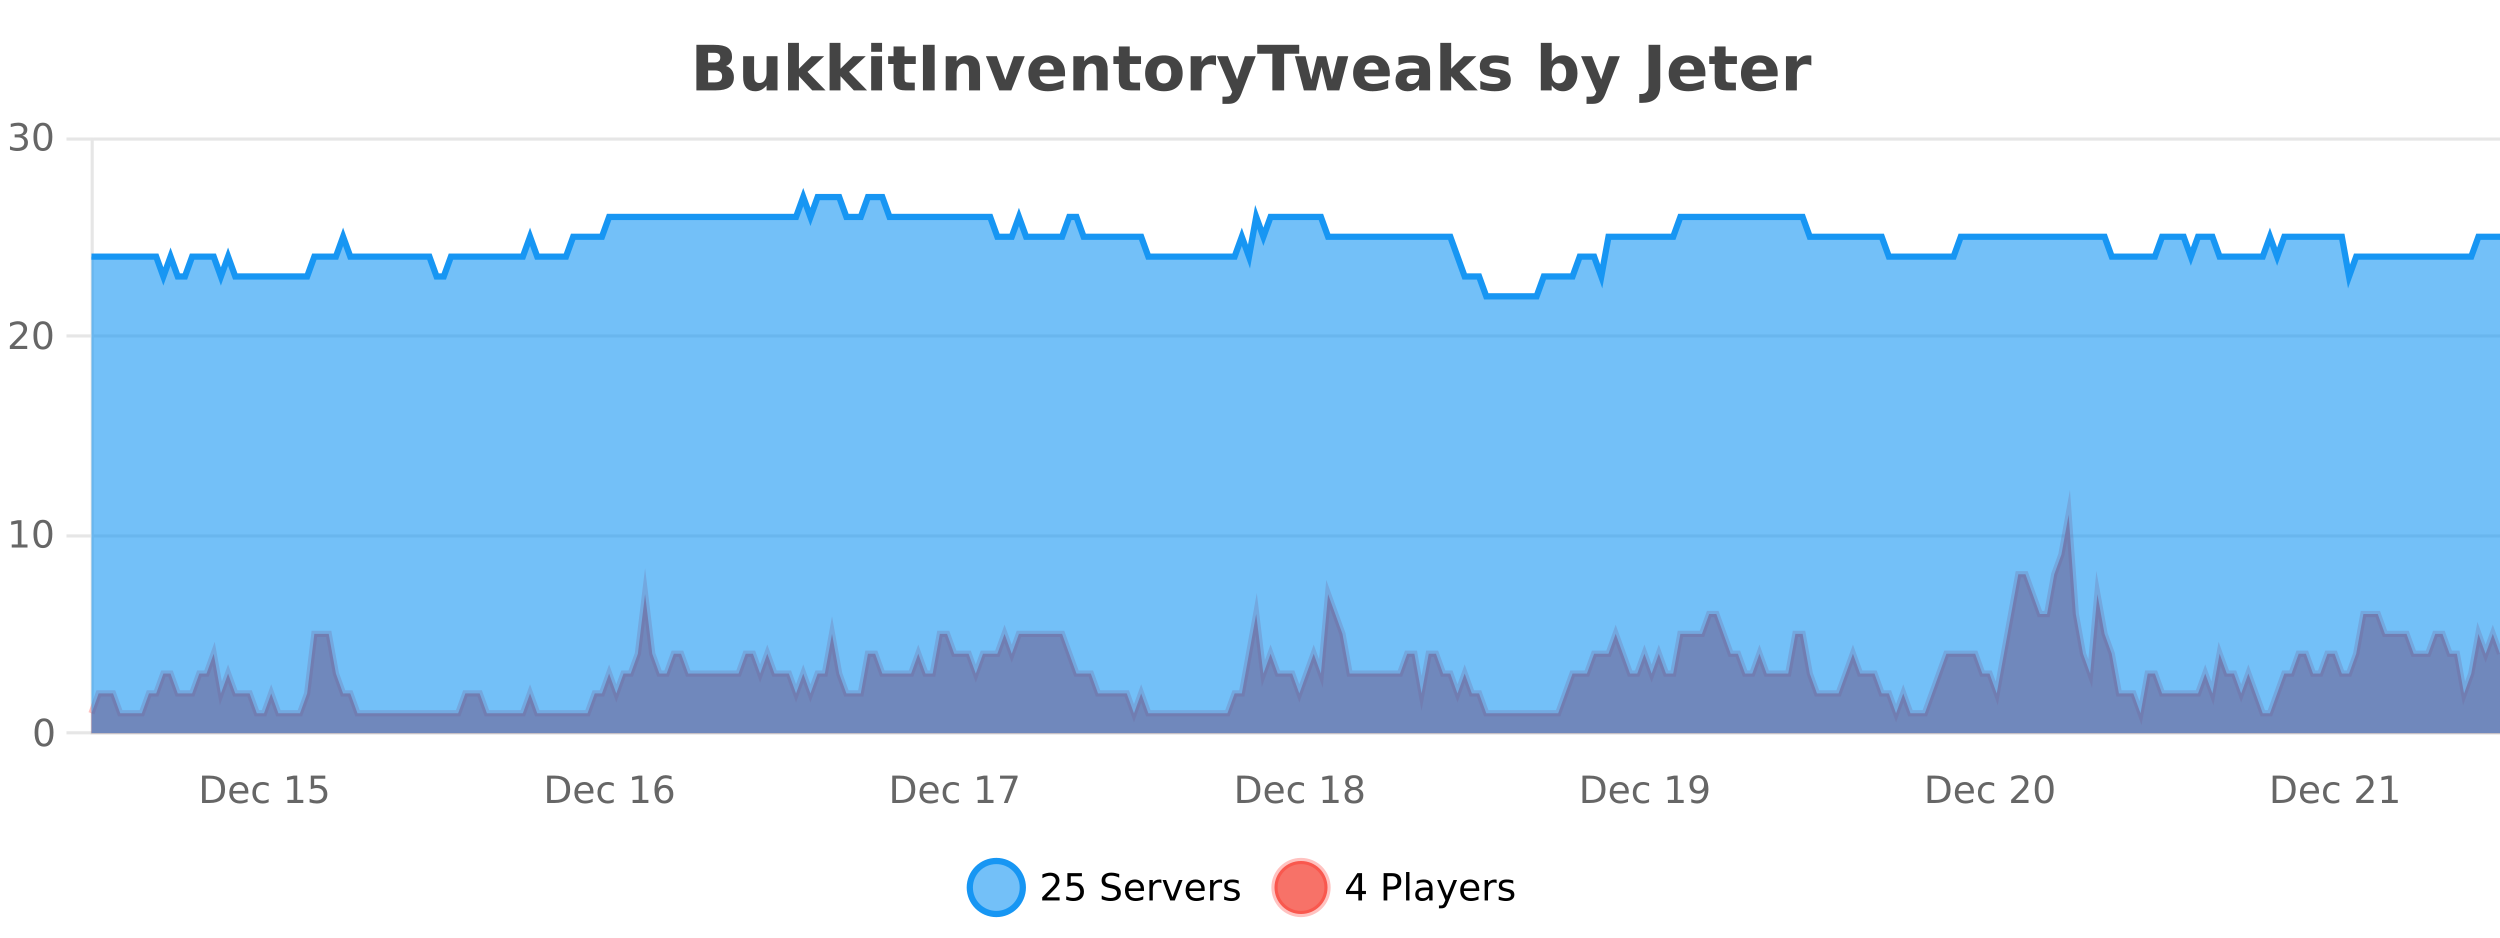 <?xml version="1.0" encoding="UTF-8"?>
<svg xmlns="http://www.w3.org/2000/svg" xmlns:xlink="http://www.w3.org/1999/xlink" width="800pt" height="300pt" viewBox="0 0 800 300" version="1.1">
<defs>
<clipPath id="clip1">
  <path d="M 282 263 L 356 263 L 356 300 L 282 300 Z M 282 263 "/>
</clipPath>
<clipPath id="clip2">
  <path d="M 379 263 L 454 263 L 454 300 L 379 300 Z M 379 263 "/>
</clipPath>
<clipPath id="clip3">
  <path d="M 29.27 164 L 800 164 L 800 234.602 L 29.27 234.602 Z M 29.27 164 "/>
</clipPath>
<clipPath id="clip4">
  <path d="M 28.27 136 L 800 136 L 800 235.602 L 28.27 235.602 Z M 28.27 136 "/>
</clipPath>
<clipPath id="clip5">
  <path d="M 29.27 63 L 800 63 L 800 234.602 L 29.27 234.602 Z M 29.27 63 "/>
</clipPath>
<clipPath id="clip6">
  <path d="M 28.27 43 L 800 43 L 800 124 L 28.27 124 Z M 28.27 43 "/>
</clipPath>
</defs>
<g id="surface2717046">
<rect x="0" y="0" width="800" height="300" style="fill:rgb(100%,100%,100%);fill-opacity:1;stroke:none;"/>
<path style="fill:none;stroke-width:1;stroke-linecap:butt;stroke-linejoin:miter;stroke:rgb(0%,0%,0%);stroke-opacity:0.098;stroke-miterlimit:10;" d="M 30 234.5 L 800 234.5 "/>
<path style="fill:none;stroke-width:1;stroke-linecap:butt;stroke-linejoin:miter;stroke:rgb(0%,0%,0%);stroke-opacity:0.098;stroke-miterlimit:10;" d="M 21.27 234.5 L 29 234.5 "/>
<path style="fill:none;stroke-width:1;stroke-linecap:butt;stroke-linejoin:miter;stroke:rgb(0%,0%,0%);stroke-opacity:0.098;stroke-miterlimit:10;" d="M 30 171.5 L 800 171.5 "/>
<path style="fill:none;stroke-width:1;stroke-linecap:butt;stroke-linejoin:miter;stroke:rgb(0%,0%,0%);stroke-opacity:0.098;stroke-miterlimit:10;" d="M 21.27 171.5 L 29 171.5 "/>
<path style="fill:none;stroke-width:1;stroke-linecap:butt;stroke-linejoin:miter;stroke:rgb(0%,0%,0%);stroke-opacity:0.098;stroke-miterlimit:10;" d="M 30 107.5 L 800 107.5 "/>
<path style="fill:none;stroke-width:1;stroke-linecap:butt;stroke-linejoin:miter;stroke:rgb(0%,0%,0%);stroke-opacity:0.098;stroke-miterlimit:10;" d="M 21.27 107.5 L 29 107.5 "/>
<path style="fill:none;stroke-width:1;stroke-linecap:butt;stroke-linejoin:miter;stroke:rgb(0%,0%,0%);stroke-opacity:0.098;stroke-miterlimit:10;" d="M 30 44.5 L 800 44.5 "/>
<path style="fill:none;stroke-width:1;stroke-linecap:butt;stroke-linejoin:miter;stroke:rgb(0%,0%,0%);stroke-opacity:0.098;stroke-miterlimit:10;" d="M 21.27 44.5 L 29 44.5 "/>
<path style=" stroke:none;fill-rule:nonzero;fill:rgb(9.02%,58.824%,95.294%);fill-opacity:0.6;" d="M 327.305 284 C 327.305 288.688 323.508 292.484 318.82 292.484 C 314.133 292.484 310.336 288.688 310.336 284 C 310.336 279.312 314.133 275.516 318.82 275.516 C 323.508 275.516 327.305 279.312 327.305 284 Z M 327.305 284 "/>
<g clip-path="url(#clip1)" clip-rule="nonzero">
<path style="fill:none;stroke-width:2;stroke-linecap:butt;stroke-linejoin:miter;stroke:rgb(9.02%,58.824%,95.294%);stroke-opacity:1;stroke-miterlimit:10;" d="M 327.305 284 C 327.305 288.688 323.508 292.484 318.82 292.484 C 314.133 292.484 310.336 288.688 310.336 284 C 310.336 279.312 314.133 275.516 318.82 275.516 C 323.508 275.516 327.305 279.312 327.305 284 Z M 327.305 284 "/>
</g>
<path style=" stroke:none;fill-rule:nonzero;fill:rgb(0%,0%,0%);fill-opacity:1;" d="M 334.93 287.156 L 339.07 287.156 L 339.07 288.156 L 333.508 288.156 L 333.508 287.156 C 333.953 286.699 334.562 286.078 335.336 285.297 C 336.117 284.508 336.605 283.996 336.805 283.766 C 337.188 283.352 337.453 282.996 337.602 282.703 C 337.758 282.402 337.836 282.109 337.836 281.828 C 337.836 281.359 337.668 280.98 337.336 280.688 C 337.012 280.398 336.59 280.25 336.07 280.25 C 335.695 280.25 335.297 280.312 334.883 280.438 C 334.477 280.562 334.039 280.762 333.57 281.031 L 333.57 279.828 C 334.047 279.641 334.492 279.5 334.898 279.406 C 335.312 279.305 335.695 279.25 336.039 279.25 C 336.945 279.25 337.668 279.48 338.211 279.938 C 338.75 280.387 339.023 280.992 339.023 281.75 C 339.023 282.105 338.953 282.445 338.82 282.766 C 338.684 283.09 338.438 283.469 338.086 283.906 C 337.98 284.023 337.668 284.352 337.148 284.891 C 336.625 285.434 335.887 286.188 334.93 287.156 Z M 341.566 279.406 L 346.207 279.406 L 346.207 280.406 L 342.645 280.406 L 342.645 282.547 C 342.82 282.484 342.992 282.445 343.16 282.422 C 343.336 282.391 343.508 282.375 343.676 282.375 C 344.652 282.375 345.43 282.648 346.004 283.188 C 346.574 283.719 346.863 284.438 346.863 285.344 C 346.863 286.293 346.566 287.027 345.973 287.547 C 345.387 288.07 344.566 288.328 343.504 288.328 C 343.129 288.328 342.746 288.297 342.363 288.234 C 341.988 288.172 341.598 288.078 341.191 287.953 L 341.191 286.766 C 341.543 286.953 341.91 287.094 342.285 287.188 C 342.66 287.281 343.055 287.328 343.473 287.328 C 344.148 287.328 344.684 287.152 345.082 286.797 C 345.477 286.445 345.676 285.961 345.676 285.344 C 345.676 284.742 345.477 284.262 345.082 283.906 C 344.684 283.555 344.148 283.375 343.473 283.375 C 343.16 283.375 342.84 283.414 342.52 283.484 C 342.207 283.547 341.887 283.652 341.566 283.797 Z M 358.141 279.688 L 358.141 280.844 C 357.691 280.637 357.266 280.48 356.859 280.375 C 356.461 280.262 356.082 280.203 355.719 280.203 C 355.07 280.203 354.57 280.328 354.219 280.578 C 353.875 280.828 353.703 281.188 353.703 281.656 C 353.703 282.043 353.816 282.336 354.047 282.531 C 354.273 282.73 354.719 282.887 355.375 283 L 356.078 283.156 C 356.961 283.324 357.613 283.621 358.031 284.047 C 358.457 284.465 358.672 285.027 358.672 285.734 C 358.672 286.59 358.383 287.234 357.812 287.672 C 357.25 288.109 356.414 288.328 355.312 288.328 C 354.906 288.328 354.469 288.281 354 288.188 C 353.531 288.094 353.047 287.953 352.547 287.766 L 352.547 286.547 C 353.023 286.82 353.492 287.023 353.953 287.156 C 354.422 287.293 354.875 287.359 355.312 287.359 C 355.988 287.359 356.508 287.23 356.875 286.969 C 357.25 286.699 357.438 286.32 357.438 285.828 C 357.438 285.402 357.301 285.07 357.031 284.828 C 356.77 284.578 356.336 284.398 355.734 284.281 L 355.016 284.141 C 354.129 283.965 353.488 283.688 353.094 283.312 C 352.707 282.938 352.516 282.418 352.516 281.75 C 352.516 280.969 352.785 280.359 353.328 279.922 C 353.867 279.477 354.617 279.25 355.578 279.25 C 355.992 279.25 356.41 279.289 356.828 279.359 C 357.254 279.434 357.691 279.543 358.141 279.688 Z M 366.086 284.609 L 366.086 285.125 L 361.117 285.125 C 361.168 285.875 361.391 286.445 361.789 286.828 C 362.195 287.215 362.75 287.406 363.461 287.406 C 363.875 287.406 364.277 287.359 364.664 287.266 C 365.059 287.164 365.449 287.008 365.836 286.797 L 365.836 287.828 C 365.438 287.984 365.039 288.105 364.633 288.188 C 364.227 288.281 363.812 288.328 363.398 288.328 C 362.355 288.328 361.527 288.027 360.914 287.422 C 360.297 286.809 359.992 285.98 359.992 284.938 C 359.992 283.867 360.281 283.016 360.867 282.391 C 361.449 281.758 362.23 281.438 363.211 281.438 C 364.094 281.438 364.793 281.727 365.305 282.297 C 365.824 282.859 366.086 283.633 366.086 284.609 Z M 365.008 284.281 C 364.996 283.699 364.828 283.23 364.508 282.875 C 364.184 282.523 363.758 282.344 363.227 282.344 C 362.621 282.344 362.137 282.516 361.773 282.859 C 361.418 283.203 361.215 283.684 361.164 284.297 Z M 371.656 282.594 C 371.531 282.531 371.395 282.484 371.25 282.453 C 371.113 282.414 370.957 282.391 370.781 282.391 C 370.176 282.391 369.707 282.59 369.375 282.984 C 369.051 283.383 368.891 283.953 368.891 284.703 L 368.891 288.156 L 367.812 288.156 L 367.812 281.594 L 368.891 281.594 L 368.891 282.609 C 369.117 282.215 369.414 281.922 369.781 281.734 C 370.145 281.539 370.586 281.438 371.109 281.438 C 371.18 281.438 371.258 281.445 371.344 281.453 C 371.438 281.465 371.535 281.48 371.641 281.5 Z M 372.012 281.594 L 373.152 281.594 L 375.199 287.094 L 377.262 281.594 L 378.402 281.594 L 375.934 288.156 L 374.465 288.156 Z M 385.504 284.609 L 385.504 285.125 L 380.535 285.125 C 380.586 285.875 380.809 286.445 381.207 286.828 C 381.613 287.215 382.168 287.406 382.879 287.406 C 383.293 287.406 383.695 287.359 384.082 287.266 C 384.477 287.164 384.867 287.008 385.254 286.797 L 385.254 287.828 C 384.855 287.984 384.457 288.105 384.051 288.188 C 383.645 288.281 383.23 288.328 382.816 288.328 C 381.773 288.328 380.945 288.027 380.332 287.422 C 379.715 286.809 379.41 285.98 379.41 284.938 C 379.41 283.867 379.699 283.016 380.285 282.391 C 380.867 281.758 381.648 281.438 382.629 281.438 C 383.512 281.438 384.211 281.727 384.723 282.297 C 385.242 282.859 385.504 283.633 385.504 284.609 Z M 384.426 284.281 C 384.414 283.699 384.246 283.23 383.926 282.875 C 383.602 282.523 383.176 282.344 382.645 282.344 C 382.039 282.344 381.555 282.516 381.191 282.859 C 380.836 283.203 380.633 283.684 380.582 284.297 Z M 391.074 282.594 C 390.949 282.531 390.812 282.484 390.668 282.453 C 390.531 282.414 390.375 282.391 390.199 282.391 C 389.594 282.391 389.125 282.59 388.793 282.984 C 388.469 283.383 388.309 283.953 388.309 284.703 L 388.309 288.156 L 387.23 288.156 L 387.23 281.594 L 388.309 281.594 L 388.309 282.609 C 388.535 282.215 388.832 281.922 389.199 281.734 C 389.562 281.539 390.004 281.438 390.527 281.438 C 390.598 281.438 390.676 281.445 390.762 281.453 C 390.855 281.465 390.953 281.48 391.059 281.5 Z M 396.383 281.781 L 396.383 282.812 C 396.078 282.656 395.762 282.543 395.43 282.469 C 395.105 282.387 394.766 282.344 394.414 282.344 C 393.883 282.344 393.48 282.43 393.211 282.594 C 392.938 282.75 392.805 282.996 392.805 283.328 C 392.805 283.578 392.898 283.777 393.086 283.922 C 393.281 284.059 393.672 284.188 394.258 284.312 L 394.617 284.406 C 395.387 284.562 395.934 284.793 396.258 285.094 C 396.578 285.398 396.742 285.812 396.742 286.344 C 396.742 286.961 396.496 287.445 396.008 287.797 C 395.527 288.152 394.867 288.328 394.023 288.328 C 393.668 288.328 393.297 288.289 392.914 288.219 C 392.539 288.156 392.141 288.059 391.727 287.922 L 391.727 286.797 C 392.121 287.008 392.512 287.164 392.898 287.266 C 393.281 287.371 393.668 287.422 394.055 287.422 C 394.555 287.422 394.938 287.34 395.211 287.172 C 395.492 286.996 395.633 286.746 395.633 286.422 C 395.633 286.133 395.531 285.906 395.336 285.75 C 395.137 285.594 394.703 285.445 394.039 285.297 L 393.664 285.219 C 392.996 285.074 392.512 284.855 392.211 284.562 C 391.918 284.273 391.773 283.875 391.773 283.375 C 391.773 282.75 391.992 282.273 392.43 281.938 C 392.867 281.605 393.484 281.438 394.289 281.438 C 394.684 281.438 395.059 281.469 395.414 281.531 C 395.766 281.586 396.09 281.668 396.383 281.781 Z M 328.82 277.016 "/>
<path style=" stroke:none;fill-rule:nonzero;fill:rgb(96.863%,44.706%,40.784%);fill-opacity:1;" d="M 424.809 284 C 424.809 288.688 421.008 292.484 416.32 292.484 C 411.637 292.484 407.836 288.688 407.836 284 C 407.836 279.312 411.637 275.516 416.32 275.516 C 421.008 275.516 424.809 279.312 424.809 284 Z M 424.809 284 "/>
<g clip-path="url(#clip2)" clip-rule="nonzero">
<path style="fill:none;stroke-width:2;stroke-linecap:butt;stroke-linejoin:miter;stroke:rgb(100%,4.706%,0%);stroke-opacity:0.247;stroke-miterlimit:10;" d="M 424.809 284 C 424.809 288.688 421.008 292.484 416.32 292.484 C 411.637 292.484 407.836 288.688 407.836 284 C 407.836 279.312 411.637 275.516 416.32 275.516 C 421.008 275.516 424.809 279.312 424.809 284 Z M 424.809 284 "/>
</g>
<path style=" stroke:none;fill-rule:nonzero;fill:rgb(0%,0%,0%);fill-opacity:1;" d="M 434.664 280.438 L 431.68 285.109 L 434.664 285.109 Z M 434.352 279.406 L 435.852 279.406 L 435.852 285.109 L 437.102 285.109 L 437.102 286.094 L 435.852 286.094 L 435.852 288.156 L 434.664 288.156 L 434.664 286.094 L 430.727 286.094 L 430.727 284.953 Z M 443.945 280.375 L 443.945 283.672 L 445.43 283.672 C 445.98 283.672 446.406 283.531 446.711 283.25 C 447.012 282.961 447.164 282.547 447.164 282.016 C 447.164 281.496 447.012 281.094 446.711 280.812 C 446.406 280.523 445.98 280.375 445.43 280.375 Z M 442.758 279.406 L 445.43 279.406 C 446.418 279.406 447.164 279.633 447.664 280.078 C 448.164 280.516 448.414 281.164 448.414 282.016 C 448.414 282.883 448.164 283.539 447.664 283.984 C 447.164 284.422 446.418 284.641 445.43 284.641 L 443.945 284.641 L 443.945 288.156 L 442.758 288.156 Z M 449.945 279.031 L 451.023 279.031 L 451.023 288.156 L 449.945 288.156 Z M 456.266 284.859 C 455.398 284.859 454.797 284.961 454.453 285.156 C 454.117 285.355 453.953 285.695 453.953 286.172 C 453.953 286.559 454.078 286.867 454.328 287.094 C 454.586 287.312 454.93 287.422 455.359 287.422 C 455.961 287.422 456.441 287.215 456.797 286.797 C 457.16 286.371 457.344 285.805 457.344 285.094 L 457.344 284.859 Z M 458.422 284.406 L 458.422 288.156 L 457.344 288.156 L 457.344 287.156 C 457.094 287.555 456.785 287.852 456.422 288.047 C 456.055 288.234 455.609 288.328 455.078 288.328 C 454.398 288.328 453.863 288.141 453.469 287.766 C 453.07 287.383 452.875 286.875 452.875 286.25 C 452.875 285.512 453.117 284.953 453.609 284.578 C 454.109 284.203 454.848 284.016 455.828 284.016 L 457.344 284.016 L 457.344 283.906 C 457.344 283.406 457.176 283.023 456.844 282.75 C 456.52 282.48 456.066 282.344 455.484 282.344 C 455.109 282.344 454.738 282.391 454.375 282.484 C 454.02 282.578 453.68 282.715 453.359 282.891 L 453.359 281.891 C 453.754 281.734 454.133 281.621 454.5 281.547 C 454.875 281.477 455.238 281.438 455.594 281.438 C 456.539 281.438 457.25 281.684 457.719 282.172 C 458.188 282.664 458.422 283.406 458.422 284.406 Z M 463.367 288.766 C 463.062 289.547 462.766 290.055 462.477 290.297 C 462.184 290.535 461.797 290.656 461.32 290.656 L 460.461 290.656 L 460.461 289.75 L 461.086 289.75 C 461.387 289.75 461.617 289.676 461.773 289.531 C 461.938 289.395 462.121 289.066 462.32 288.547 L 462.523 288.047 L 459.867 281.594 L 461.008 281.594 L 463.055 286.719 L 465.117 281.594 L 466.258 281.594 Z M 473.359 284.609 L 473.359 285.125 L 468.391 285.125 C 468.441 285.875 468.664 286.445 469.062 286.828 C 469.469 287.215 470.023 287.406 470.734 287.406 C 471.148 287.406 471.551 287.359 471.938 287.266 C 472.332 287.164 472.723 287.008 473.109 286.797 L 473.109 287.828 C 472.711 287.984 472.312 288.105 471.906 288.188 C 471.5 288.281 471.086 288.328 470.672 288.328 C 469.629 288.328 468.801 288.027 468.188 287.422 C 467.57 286.809 467.266 285.98 467.266 284.938 C 467.266 283.867 467.555 283.016 468.141 282.391 C 468.723 281.758 469.504 281.438 470.484 281.438 C 471.367 281.438 472.066 281.727 472.578 282.297 C 473.098 282.859 473.359 283.633 473.359 284.609 Z M 472.281 284.281 C 472.27 283.699 472.102 283.23 471.781 282.875 C 471.457 282.523 471.031 282.344 470.5 282.344 C 469.895 282.344 469.41 282.516 469.047 282.859 C 468.691 283.203 468.488 283.684 468.438 284.297 Z M 478.93 282.594 C 478.805 282.531 478.668 282.484 478.523 282.453 C 478.387 282.414 478.23 282.391 478.055 282.391 C 477.449 282.391 476.98 282.59 476.648 282.984 C 476.324 283.383 476.164 283.953 476.164 284.703 L 476.164 288.156 L 475.086 288.156 L 475.086 281.594 L 476.164 281.594 L 476.164 282.609 C 476.391 282.215 476.688 281.922 477.055 281.734 C 477.418 281.539 477.859 281.438 478.383 281.438 C 478.453 281.438 478.531 281.445 478.617 281.453 C 478.711 281.465 478.809 281.48 478.914 281.5 Z M 484.238 281.781 L 484.238 282.812 C 483.934 282.656 483.617 282.543 483.285 282.469 C 482.961 282.387 482.621 282.344 482.27 282.344 C 481.738 282.344 481.336 282.43 481.066 282.594 C 480.793 282.75 480.66 282.996 480.66 283.328 C 480.66 283.578 480.754 283.777 480.941 283.922 C 481.137 284.059 481.527 284.188 482.113 284.312 L 482.473 284.406 C 483.242 284.562 483.789 284.793 484.113 285.094 C 484.434 285.398 484.598 285.812 484.598 286.344 C 484.598 286.961 484.352 287.445 483.863 287.797 C 483.383 288.152 482.723 288.328 481.879 288.328 C 481.523 288.328 481.152 288.289 480.77 288.219 C 480.395 288.156 479.996 288.059 479.582 287.922 L 479.582 286.797 C 479.977 287.008 480.367 287.164 480.754 287.266 C 481.137 287.371 481.523 287.422 481.91 287.422 C 482.41 287.422 482.793 287.34 483.066 287.172 C 483.348 286.996 483.488 286.746 483.488 286.422 C 483.488 286.133 483.387 285.906 483.191 285.75 C 482.992 285.594 482.559 285.445 481.895 285.297 L 481.52 285.219 C 480.852 285.074 480.367 284.855 480.066 284.562 C 479.773 284.273 479.629 283.875 479.629 283.375 C 479.629 282.75 479.848 282.273 480.285 281.938 C 480.723 281.605 481.34 281.438 482.145 281.438 C 482.539 281.438 482.914 281.469 483.27 281.531 C 483.621 281.586 483.945 281.668 484.238 281.781 Z M 426.32 277.016 "/>
<path style=" stroke:none;fill-rule:nonzero;fill:rgb(26.667%,26.667%,26.667%);fill-opacity:1;" d="M 228.672 19.984 C 229.266 19.984 229.711 19.855 230.016 19.594 C 230.328 19.336 230.484 18.949 230.484 18.438 C 230.484 17.938 230.328 17.559 230.016 17.297 C 229.711 17.039 229.266 16.906 228.672 16.906 L 226.594 16.906 L 226.594 19.984 Z M 228.797 26.359 C 229.555 26.359 230.125 26.203 230.5 25.891 C 230.883 25.57 231.078 25.086 231.078 24.438 C 231.078 23.805 230.891 23.328 230.516 23.016 C 230.141 22.703 229.566 22.547 228.797 22.547 L 226.594 22.547 L 226.594 26.359 Z M 232.297 21.125 C 233.109 21.355 233.734 21.789 234.172 22.422 C 234.617 23.047 234.844 23.82 234.844 24.734 C 234.844 26.141 234.363 27.195 233.406 27.891 C 232.457 28.578 231.016 28.922 229.078 28.922 L 222.844 28.922 L 222.844 14.344 L 228.484 14.344 C 230.504 14.344 231.969 14.652 232.875 15.266 C 233.789 15.871 234.25 16.852 234.25 18.203 C 234.25 18.914 234.082 19.516 233.75 20.016 C 233.414 20.508 232.93 20.875 232.297 21.125 Z M 237.805 24.656 L 237.805 17.984 L 241.32 17.984 L 241.32 19.078 C 241.32 19.672 241.312 20.418 241.305 21.312 C 241.305 22.211 241.305 22.805 241.305 23.094 C 241.305 23.98 241.324 24.617 241.367 25 C 241.418 25.387 241.496 25.668 241.602 25.844 C 241.746 26.074 241.934 26.25 242.164 26.375 C 242.391 26.5 242.656 26.562 242.961 26.562 C 243.688 26.562 244.262 26.281 244.68 25.719 C 245.094 25.156 245.305 24.383 245.305 23.391 L 245.305 17.984 L 248.805 17.984 L 248.805 28.922 L 245.305 28.922 L 245.305 27.344 C 244.773 27.98 244.211 28.449 243.617 28.75 C 243.031 29.051 242.387 29.203 241.68 29.203 C 240.418 29.203 239.453 28.82 238.789 28.047 C 238.133 27.266 237.805 26.137 237.805 24.656 Z M 252.172 13.719 L 255.656 13.719 L 255.656 22 L 259.688 17.984 L 263.75 17.984 L 258.406 23 L 264.172 28.922 L 259.922 28.922 L 255.656 24.359 L 255.656 28.922 L 252.172 28.922 Z M 265.469 13.719 L 268.953 13.719 L 268.953 22 L 272.984 17.984 L 277.047 17.984 L 271.703 23 L 277.469 28.922 L 273.219 28.922 L 268.953 24.359 L 268.953 28.922 L 265.469 28.922 Z M 278.773 17.984 L 282.258 17.984 L 282.258 28.922 L 278.773 28.922 Z M 278.773 13.719 L 282.258 13.719 L 282.258 16.578 L 278.773 16.578 Z M 289.438 14.875 L 289.438 17.984 L 293.047 17.984 L 293.047 20.484 L 289.438 20.484 L 289.438 25.125 C 289.438 25.637 289.535 25.98 289.734 26.156 C 289.941 26.336 290.344 26.422 290.938 26.422 L 292.734 26.422 L 292.734 28.922 L 289.734 28.922 C 288.359 28.922 287.379 28.637 286.797 28.062 C 286.223 27.48 285.938 26.5 285.938 25.125 L 285.938 20.484 L 284.203 20.484 L 284.203 17.984 L 285.938 17.984 L 285.938 14.875 Z M 295.344 14.344 L 299.094 14.344 L 299.094 28.922 L 295.344 28.922 Z M 313.613 22.266 L 313.613 28.922 L 310.098 28.922 L 310.098 23.828 C 310.098 22.883 310.074 22.23 310.035 21.875 C 309.992 21.512 309.918 21.246 309.816 21.078 C 309.68 20.852 309.492 20.672 309.254 20.547 C 309.023 20.422 308.758 20.359 308.457 20.359 C 307.727 20.359 307.152 20.641 306.738 21.203 C 306.32 21.766 306.113 22.547 306.113 23.547 L 306.113 28.922 L 302.629 28.922 L 302.629 17.984 L 306.113 17.984 L 306.113 19.578 C 306.645 18.945 307.207 18.477 307.801 18.172 C 308.395 17.871 309.043 17.719 309.754 17.719 C 311.023 17.719 311.98 18.109 312.629 18.891 C 313.285 19.664 313.613 20.789 313.613 22.266 Z M 315.477 17.984 L 318.977 17.984 L 321.711 25.547 L 324.414 17.984 L 327.93 17.984 L 323.617 28.922 L 319.773 28.922 Z M 340.812 23.422 L 340.812 24.422 L 332.641 24.422 C 332.723 25.246 333.02 25.859 333.531 26.266 C 334.039 26.672 334.75 26.875 335.656 26.875 C 336.395 26.875 337.148 26.766 337.922 26.547 C 338.691 26.328 339.484 26 340.297 25.562 L 340.297 28.25 C 339.473 28.562 338.645 28.797 337.812 28.953 C 336.988 29.117 336.164 29.203 335.344 29.203 C 333.363 29.203 331.82 28.703 330.719 27.703 C 329.625 26.695 329.078 25.281 329.078 23.469 C 329.078 21.68 329.613 20.273 330.688 19.25 C 331.77 18.23 333.254 17.719 335.141 17.719 C 336.859 17.719 338.234 18.242 339.266 19.281 C 340.297 20.312 340.812 21.695 340.812 23.422 Z M 337.219 22.266 C 337.219 21.602 337.023 21.062 336.641 20.656 C 336.254 20.25 335.75 20.047 335.125 20.047 C 334.445 20.047 333.895 20.242 333.469 20.625 C 333.051 21 332.789 21.547 332.688 22.266 Z M 354.453 22.266 L 354.453 28.922 L 350.938 28.922 L 350.938 23.828 C 350.938 22.883 350.914 22.23 350.875 21.875 C 350.832 21.512 350.758 21.246 350.656 21.078 C 350.52 20.852 350.332 20.672 350.094 20.547 C 349.863 20.422 349.598 20.359 349.297 20.359 C 348.566 20.359 347.992 20.641 347.578 21.203 C 347.16 21.766 346.953 22.547 346.953 23.547 L 346.953 28.922 L 343.469 28.922 L 343.469 17.984 L 346.953 17.984 L 346.953 19.578 C 347.484 18.945 348.047 18.477 348.641 18.172 C 349.234 17.871 349.883 17.719 350.594 17.719 C 351.863 17.719 352.82 18.109 353.469 18.891 C 354.125 19.664 354.453 20.789 354.453 22.266 Z M 361.52 14.875 L 361.52 17.984 L 365.129 17.984 L 365.129 20.484 L 361.52 20.484 L 361.52 25.125 C 361.52 25.637 361.617 25.98 361.816 26.156 C 362.023 26.336 362.426 26.422 363.02 26.422 L 364.816 26.422 L 364.816 28.922 L 361.816 28.922 C 360.441 28.922 359.461 28.637 358.879 28.062 C 358.305 27.48 358.02 26.5 358.02 25.125 L 358.02 20.484 L 356.285 20.484 L 356.285 17.984 L 358.02 17.984 L 358.02 14.875 Z M 372.469 20.219 C 371.688 20.219 371.094 20.5 370.688 21.062 C 370.281 21.617 370.078 22.418 370.078 23.469 C 370.078 24.512 370.281 25.312 370.688 25.875 C 371.094 26.43 371.688 26.703 372.469 26.703 C 373.227 26.703 373.805 26.43 374.203 25.875 C 374.609 25.312 374.812 24.512 374.812 23.469 C 374.812 22.418 374.609 21.617 374.203 21.062 C 373.805 20.5 373.227 20.219 372.469 20.219 Z M 372.469 17.719 C 374.344 17.719 375.805 18.23 376.859 19.25 C 377.922 20.262 378.453 21.668 378.453 23.469 C 378.453 25.262 377.922 26.668 376.859 27.688 C 375.805 28.699 374.344 29.203 372.469 29.203 C 370.57 29.203 369.094 28.699 368.031 27.688 C 366.969 26.668 366.438 25.262 366.438 23.469 C 366.438 21.668 366.969 20.262 368.031 19.25 C 369.094 18.23 370.57 17.719 372.469 17.719 Z M 389.133 20.969 C 388.82 20.824 388.512 20.719 388.211 20.656 C 387.906 20.586 387.605 20.547 387.305 20.547 C 386.398 20.547 385.699 20.836 385.211 21.406 C 384.73 21.98 384.492 22.805 384.492 23.875 L 384.492 28.922 L 381.008 28.922 L 381.008 17.984 L 384.492 17.984 L 384.492 19.781 C 384.938 19.062 385.453 18.543 386.039 18.219 C 386.621 17.887 387.32 17.719 388.133 17.719 C 388.258 17.719 388.387 17.727 388.523 17.734 C 388.656 17.746 388.855 17.766 389.117 17.797 Z M 389.434 17.984 L 392.918 17.984 L 395.871 25.406 L 398.371 17.984 L 401.855 17.984 L 397.262 29.953 C 396.801 31.172 396.262 32.02 395.637 32.5 C 395.02 32.988 394.215 33.234 393.215 33.234 L 391.184 33.234 L 391.184 30.938 L 392.277 30.938 C 392.871 30.938 393.301 30.844 393.574 30.656 C 393.844 30.469 394.051 30.129 394.199 29.641 L 394.309 29.344 Z M 402.312 14.344 L 415.75 14.344 L 415.75 17.188 L 410.922 17.188 L 410.922 28.922 L 407.156 28.922 L 407.156 17.188 L 402.312 17.188 Z M 414.367 17.984 L 417.773 17.984 L 419.602 25.516 L 421.445 17.984 L 424.367 17.984 L 426.211 25.438 L 428.055 17.984 L 431.445 17.984 L 428.57 28.922 L 424.742 28.922 L 422.898 21.406 L 421.07 28.922 L 417.242 28.922 Z M 444.734 23.422 L 444.734 24.422 L 436.562 24.422 C 436.645 25.246 436.941 25.859 437.453 26.266 C 437.961 26.672 438.672 26.875 439.578 26.875 C 440.316 26.875 441.07 26.766 441.844 26.547 C 442.613 26.328 443.406 26 444.219 25.562 L 444.219 28.25 C 443.395 28.562 442.566 28.797 441.734 28.953 C 440.91 29.117 440.086 29.203 439.266 29.203 C 437.285 29.203 435.742 28.703 434.641 27.703 C 433.547 26.695 433 25.281 433 23.469 C 433 21.68 433.535 20.273 434.609 19.25 C 435.691 18.23 437.176 17.719 439.062 17.719 C 440.781 17.719 442.156 18.242 443.188 19.281 C 444.219 20.312 444.734 21.695 444.734 23.422 Z M 441.141 22.266 C 441.141 21.602 440.945 21.062 440.562 20.656 C 440.176 20.25 439.672 20.047 439.047 20.047 C 438.367 20.047 437.816 20.242 437.391 20.625 C 436.973 21 436.711 21.547 436.609 22.266 Z M 452.285 24 C 451.555 24 451.008 24.125 450.645 24.375 C 450.277 24.617 450.098 24.98 450.098 25.469 C 450.098 25.906 450.242 26.25 450.535 26.5 C 450.836 26.75 451.246 26.875 451.77 26.875 C 452.426 26.875 452.977 26.641 453.426 26.172 C 453.883 25.703 454.113 25.117 454.113 24.406 L 454.113 24 Z M 457.629 22.688 L 457.629 28.922 L 454.113 28.922 L 454.113 27.297 C 453.645 27.965 453.113 28.449 452.52 28.75 C 451.934 29.051 451.223 29.203 450.379 29.203 C 449.254 29.203 448.336 28.875 447.629 28.219 C 446.918 27.555 446.566 26.695 446.566 25.641 C 446.566 24.359 447.004 23.422 447.879 22.828 C 448.762 22.227 450.152 21.922 452.051 21.922 L 454.113 21.922 L 454.113 21.641 C 454.113 21.09 453.895 20.688 453.457 20.438 C 453.02 20.18 452.336 20.047 451.41 20.047 C 450.66 20.047 449.961 20.125 449.316 20.281 C 448.668 20.43 448.07 20.648 447.52 20.938 L 447.52 18.281 C 448.27 18.094 449.02 17.953 449.77 17.859 C 450.527 17.766 451.289 17.719 452.051 17.719 C 454.02 17.719 455.441 18.109 456.316 18.891 C 457.191 19.664 457.629 20.93 457.629 22.688 Z M 460.891 13.719 L 464.375 13.719 L 464.375 22 L 468.406 17.984 L 472.469 17.984 L 467.125 23 L 472.891 28.922 L 468.641 28.922 L 464.375 24.359 L 464.375 28.922 L 460.891 28.922 Z M 482.723 18.328 L 482.723 20.984 C 481.98 20.672 481.262 20.438 480.566 20.281 C 479.867 20.125 479.207 20.047 478.582 20.047 C 477.926 20.047 477.434 20.133 477.113 20.297 C 476.789 20.465 476.629 20.719 476.629 21.062 C 476.629 21.344 476.746 21.559 476.988 21.703 C 477.238 21.852 477.676 21.961 478.301 22.031 L 478.926 22.125 C 480.715 22.355 481.918 22.73 482.535 23.25 C 483.148 23.773 483.457 24.59 483.457 25.703 C 483.457 26.871 483.023 27.746 482.16 28.328 C 481.305 28.914 480.027 29.203 478.332 29.203 C 477.602 29.203 476.852 29.145 476.082 29.031 C 475.309 28.918 474.52 28.746 473.707 28.516 L 473.707 25.859 C 474.402 26.203 475.117 26.461 475.848 26.625 C 476.574 26.793 477.32 26.875 478.082 26.875 C 478.77 26.875 479.285 26.781 479.629 26.594 C 479.973 26.406 480.145 26.125 480.145 25.75 C 480.145 25.438 480.023 25.211 479.785 25.062 C 479.543 24.906 479.07 24.789 478.363 24.703 L 477.754 24.625 C 476.191 24.43 475.098 24.07 474.473 23.547 C 473.848 23.016 473.535 22.215 473.535 21.141 C 473.535 19.984 473.93 19.125 474.723 18.562 C 475.523 18 476.742 17.719 478.379 17.719 C 479.023 17.719 479.699 17.773 480.41 17.875 C 481.117 17.969 481.887 18.121 482.723 18.328 Z M 498.871 26.672 C 499.621 26.672 500.191 26.402 500.59 25.859 C 500.984 25.309 501.184 24.512 501.184 23.469 C 501.184 22.43 500.984 21.637 500.59 21.094 C 500.191 20.543 499.621 20.266 498.871 20.266 C 498.121 20.266 497.543 20.543 497.137 21.094 C 496.738 21.637 496.543 22.43 496.543 23.469 C 496.543 24.5 496.738 25.293 497.137 25.844 C 497.543 26.398 498.121 26.672 498.871 26.672 Z M 496.543 19.578 C 497.031 18.945 497.566 18.477 498.152 18.172 C 498.734 17.871 499.406 17.719 500.168 17.719 C 501.52 17.719 502.629 18.258 503.496 19.328 C 504.359 20.402 504.793 21.781 504.793 23.469 C 504.793 25.148 504.359 26.523 503.496 27.594 C 502.629 28.668 501.52 29.203 500.168 29.203 C 499.406 29.203 498.734 29.051 498.152 28.75 C 497.566 28.449 497.031 27.98 496.543 27.344 L 496.543 28.922 L 493.059 28.922 L 493.059 13.719 L 496.543 13.719 Z M 505.938 17.984 L 509.422 17.984 L 512.375 25.406 L 514.875 17.984 L 518.359 17.984 L 513.766 29.953 C 513.305 31.172 512.766 32.02 512.141 32.5 C 511.523 32.988 510.719 33.234 509.719 33.234 L 507.688 33.234 L 507.688 30.938 L 508.781 30.938 C 509.375 30.938 509.805 30.844 510.078 30.656 C 510.348 30.469 510.555 30.129 510.703 29.641 L 510.812 29.344 Z M 527.531 14.344 L 531.281 14.344 L 531.281 27.5 C 531.281 29.32 530.785 30.68 529.797 31.578 C 528.816 32.473 527.328 32.922 525.328 32.922 L 524.562 32.922 L 524.562 30.078 L 525.156 30.078 C 525.938 30.078 526.523 29.859 526.922 29.422 C 527.328 28.992 527.531 28.355 527.531 27.5 Z M 545.723 23.422 L 545.723 24.422 L 537.551 24.422 C 537.633 25.246 537.93 25.859 538.441 26.266 C 538.949 26.672 539.66 26.875 540.566 26.875 C 541.305 26.875 542.059 26.766 542.832 26.547 C 543.602 26.328 544.395 26 545.207 25.562 L 545.207 28.25 C 544.383 28.562 543.555 28.797 542.723 28.953 C 541.898 29.117 541.074 29.203 540.254 29.203 C 538.273 29.203 536.73 28.703 535.629 27.703 C 534.535 26.695 533.988 25.281 533.988 23.469 C 533.988 21.68 534.523 20.273 535.598 19.25 C 536.68 18.23 538.164 17.719 540.051 17.719 C 541.77 17.719 543.145 18.242 544.176 19.281 C 545.207 20.312 545.723 21.695 545.723 23.422 Z M 542.129 22.266 C 542.129 21.602 541.934 21.062 541.551 20.656 C 541.164 20.25 540.66 20.047 540.035 20.047 C 539.355 20.047 538.805 20.242 538.379 20.625 C 537.961 21 537.699 21.547 537.598 22.266 Z M 552.195 14.875 L 552.195 17.984 L 555.805 17.984 L 555.805 20.484 L 552.195 20.484 L 552.195 25.125 C 552.195 25.637 552.293 25.98 552.492 26.156 C 552.699 26.336 553.102 26.422 553.695 26.422 L 555.492 26.422 L 555.492 28.922 L 552.492 28.922 C 551.117 28.922 550.137 28.637 549.555 28.062 C 548.98 27.48 548.695 26.5 548.695 25.125 L 548.695 20.484 L 546.961 20.484 L 546.961 17.984 L 548.695 17.984 L 548.695 14.875 Z M 568.848 23.422 L 568.848 24.422 L 560.676 24.422 C 560.758 25.246 561.055 25.859 561.566 26.266 C 562.074 26.672 562.785 26.875 563.691 26.875 C 564.43 26.875 565.184 26.766 565.957 26.547 C 566.727 26.328 567.52 26 568.332 25.562 L 568.332 28.25 C 567.508 28.562 566.68 28.797 565.848 28.953 C 565.023 29.117 564.199 29.203 563.379 29.203 C 561.398 29.203 559.855 28.703 558.754 27.703 C 557.66 26.695 557.113 25.281 557.113 23.469 C 557.113 21.68 557.648 20.273 558.723 19.25 C 559.805 18.23 561.289 17.719 563.176 17.719 C 564.895 17.719 566.27 18.242 567.301 19.281 C 568.332 20.312 568.848 21.695 568.848 23.422 Z M 565.254 22.266 C 565.254 21.602 565.059 21.062 564.676 20.656 C 564.289 20.25 563.785 20.047 563.16 20.047 C 562.48 20.047 561.93 20.242 561.504 20.625 C 561.086 21 560.824 21.547 560.723 22.266 Z M 579.633 20.969 C 579.32 20.824 579.012 20.719 578.711 20.656 C 578.406 20.586 578.105 20.547 577.805 20.547 C 576.898 20.547 576.199 20.836 575.711 21.406 C 575.23 21.98 574.992 22.805 574.992 23.875 L 574.992 28.922 L 571.508 28.922 L 571.508 17.984 L 574.992 17.984 L 574.992 19.781 C 575.438 19.062 575.953 18.543 576.539 18.219 C 577.121 17.887 577.82 17.719 578.633 17.719 C 578.758 17.719 578.887 17.727 579.023 17.734 C 579.156 17.746 579.355 17.766 579.617 17.797 Z M 221 10.359 "/>
<path style="fill:none;stroke-width:1;stroke-linecap:butt;stroke-linejoin:miter;stroke:rgb(0%,0%,0%);stroke-opacity:0.098;stroke-miterlimit:10;" d="M 29 234.5 L 801 234.5 "/>
<path style=" stroke:none;fill-rule:nonzero;fill:rgb(40%,40%,40%);fill-opacity:1;" d="M 65.844 249.172 L 65.844 255.984 L 67.281 255.984 C 68.488 255.984 69.367 255.715 69.922 255.172 C 70.484 254.621 70.766 253.75 70.766 252.562 C 70.766 251.398 70.484 250.543 69.922 250 C 69.367 249.449 68.488 249.172 67.281 249.172 Z M 64.656 248.203 L 67.094 248.203 C 68.789 248.203 70.035 248.559 70.828 249.266 C 71.617 249.965 72.016 251.062 72.016 252.562 C 72.016 254.074 71.613 255.184 70.812 255.891 C 70.02 256.602 68.781 256.953 67.094 256.953 L 64.656 256.953 Z M 79.477 253.406 L 79.477 253.922 L 74.508 253.922 C 74.559 254.672 74.781 255.242 75.18 255.625 C 75.586 256.012 76.141 256.203 76.852 256.203 C 77.266 256.203 77.668 256.156 78.055 256.062 C 78.449 255.961 78.84 255.805 79.227 255.594 L 79.227 256.625 C 78.828 256.781 78.43 256.902 78.023 256.984 C 77.617 257.078 77.203 257.125 76.789 257.125 C 75.746 257.125 74.918 256.824 74.305 256.219 C 73.688 255.605 73.383 254.777 73.383 253.734 C 73.383 252.664 73.672 251.812 74.258 251.188 C 74.84 250.555 75.621 250.234 76.602 250.234 C 77.484 250.234 78.184 250.523 78.695 251.094 C 79.215 251.656 79.477 252.43 79.477 253.406 Z M 78.398 253.078 C 78.387 252.496 78.219 252.027 77.898 251.672 C 77.574 251.32 77.148 251.141 76.617 251.141 C 76.012 251.141 75.527 251.312 75.164 251.656 C 74.809 252 74.605 252.48 74.555 253.094 Z M 85.969 250.641 L 85.969 251.656 C 85.656 251.48 85.348 251.352 85.047 251.266 C 84.742 251.184 84.438 251.141 84.125 251.141 C 83.414 251.141 82.867 251.367 82.484 251.812 C 82.098 252.25 81.906 252.871 81.906 253.672 C 81.906 254.477 82.098 255.102 82.484 255.547 C 82.867 255.984 83.414 256.203 84.125 256.203 C 84.438 256.203 84.742 256.164 85.047 256.078 C 85.348 255.996 85.656 255.871 85.969 255.703 L 85.969 256.703 C 85.664 256.84 85.352 256.945 85.031 257.016 C 84.707 257.086 84.363 257.125 84 257.125 C 83.008 257.125 82.223 256.82 81.641 256.203 C 81.055 255.578 80.766 254.734 80.766 253.672 C 80.766 252.609 81.055 251.773 81.641 251.156 C 82.234 250.543 83.047 250.234 84.078 250.234 C 84.398 250.234 84.719 250.273 85.031 250.344 C 85.352 250.406 85.664 250.508 85.969 250.641 Z M 92.004 255.953 L 93.941 255.953 L 93.941 249.281 L 91.832 249.703 L 91.832 248.625 L 93.926 248.203 L 95.113 248.203 L 95.113 255.953 L 97.051 255.953 L 97.051 256.953 L 92.004 256.953 Z M 99.453 248.203 L 104.094 248.203 L 104.094 249.203 L 100.531 249.203 L 100.531 251.344 C 100.707 251.281 100.879 251.242 101.047 251.219 C 101.223 251.188 101.395 251.172 101.562 251.172 C 102.539 251.172 103.316 251.445 103.891 251.984 C 104.461 252.516 104.75 253.234 104.75 254.141 C 104.75 255.09 104.453 255.824 103.859 256.344 C 103.273 256.867 102.453 257.125 101.391 257.125 C 101.016 257.125 100.633 257.094 100.25 257.031 C 99.875 256.969 99.484 256.875 99.078 256.75 L 99.078 255.562 C 99.43 255.75 99.797 255.891 100.172 255.984 C 100.547 256.078 100.941 256.125 101.359 256.125 C 102.035 256.125 102.57 255.949 102.969 255.594 C 103.363 255.242 103.562 254.758 103.562 254.141 C 103.562 253.539 103.363 253.059 102.969 252.703 C 102.57 252.352 102.035 252.172 101.359 252.172 C 101.047 252.172 100.727 252.211 100.406 252.281 C 100.094 252.344 99.773 252.449 99.453 252.594 Z M 63.484 245.816 "/>
<path style=" stroke:none;fill-rule:nonzero;fill:rgb(40%,40%,40%);fill-opacity:1;" d="M 176.277 249.172 L 176.277 255.984 L 177.715 255.984 C 178.922 255.984 179.801 255.715 180.355 255.172 C 180.918 254.621 181.199 253.75 181.199 252.562 C 181.199 251.398 180.918 250.543 180.355 250 C 179.801 249.449 178.922 249.172 177.715 249.172 Z M 175.09 248.203 L 177.527 248.203 C 179.223 248.203 180.469 248.559 181.262 249.266 C 182.051 249.965 182.449 251.062 182.449 252.562 C 182.449 254.074 182.047 255.184 181.246 255.891 C 180.453 256.602 179.215 256.953 177.527 256.953 L 175.09 256.953 Z M 189.906 253.406 L 189.906 253.922 L 184.938 253.922 C 184.988 254.672 185.211 255.242 185.609 255.625 C 186.016 256.012 186.57 256.203 187.281 256.203 C 187.695 256.203 188.098 256.156 188.484 256.062 C 188.879 255.961 189.27 255.805 189.656 255.594 L 189.656 256.625 C 189.258 256.781 188.859 256.902 188.453 256.984 C 188.047 257.078 187.633 257.125 187.219 257.125 C 186.176 257.125 185.348 256.824 184.734 256.219 C 184.117 255.605 183.812 254.777 183.812 253.734 C 183.812 252.664 184.102 251.812 184.688 251.188 C 185.27 250.555 186.051 250.234 187.031 250.234 C 187.914 250.234 188.613 250.523 189.125 251.094 C 189.645 251.656 189.906 252.43 189.906 253.406 Z M 188.828 253.078 C 188.816 252.496 188.648 252.027 188.328 251.672 C 188.004 251.32 187.578 251.141 187.047 251.141 C 186.441 251.141 185.957 251.312 185.594 251.656 C 185.238 252 185.035 252.48 184.984 253.094 Z M 196.398 250.641 L 196.398 251.656 C 196.086 251.48 195.777 251.352 195.477 251.266 C 195.172 251.184 194.867 251.141 194.555 251.141 C 193.844 251.141 193.297 251.367 192.914 251.812 C 192.527 252.25 192.336 252.871 192.336 253.672 C 192.336 254.477 192.527 255.102 192.914 255.547 C 193.297 255.984 193.844 256.203 194.555 256.203 C 194.867 256.203 195.172 256.164 195.477 256.078 C 195.777 255.996 196.086 255.871 196.398 255.703 L 196.398 256.703 C 196.094 256.84 195.781 256.945 195.461 257.016 C 195.137 257.086 194.793 257.125 194.43 257.125 C 193.438 257.125 192.652 256.82 192.07 256.203 C 191.484 255.578 191.195 254.734 191.195 253.672 C 191.195 252.609 191.484 251.773 192.07 251.156 C 192.664 250.543 193.477 250.234 194.508 250.234 C 194.828 250.234 195.148 250.273 195.461 250.344 C 195.781 250.406 196.094 250.508 196.398 250.641 Z M 202.438 255.953 L 204.375 255.953 L 204.375 249.281 L 202.266 249.703 L 202.266 248.625 L 204.359 248.203 L 205.547 248.203 L 205.547 255.953 L 207.484 255.953 L 207.484 256.953 L 202.438 256.953 Z M 212.555 252.109 C 212.023 252.109 211.602 252.293 211.289 252.656 C 210.977 253.023 210.82 253.516 210.82 254.141 C 210.82 254.777 210.977 255.277 211.289 255.641 C 211.602 256.008 212.023 256.188 212.555 256.188 C 213.086 256.188 213.5 256.008 213.805 255.641 C 214.117 255.277 214.273 254.777 214.273 254.141 C 214.273 253.516 214.117 253.023 213.805 252.656 C 213.5 252.293 213.086 252.109 212.555 252.109 Z M 214.898 248.391 L 214.898 249.469 C 214.594 249.336 214.293 249.23 213.992 249.156 C 213.688 249.086 213.391 249.047 213.102 249.047 C 212.32 249.047 211.719 249.312 211.305 249.844 C 210.898 250.367 210.664 251.156 210.602 252.219 C 210.828 251.887 211.117 251.633 211.461 251.453 C 211.812 251.266 212.199 251.172 212.617 251.172 C 213.492 251.172 214.184 251.438 214.695 251.969 C 215.203 252.5 215.461 253.227 215.461 254.141 C 215.461 255.047 215.195 255.773 214.664 256.312 C 214.133 256.855 213.43 257.125 212.555 257.125 C 211.531 257.125 210.758 256.742 210.227 255.969 C 209.695 255.188 209.43 254.062 209.43 252.594 C 209.43 251.211 209.758 250.105 210.414 249.281 C 211.07 248.461 211.949 248.047 213.055 248.047 C 213.344 248.047 213.641 248.078 213.945 248.141 C 214.246 248.195 214.562 248.277 214.898 248.391 Z M 173.918 245.816 "/>
<path style=" stroke:none;fill-rule:nonzero;fill:rgb(40%,40%,40%);fill-opacity:1;" d="M 286.711 249.172 L 286.711 255.984 L 288.148 255.984 C 289.355 255.984 290.234 255.715 290.789 255.172 C 291.352 254.621 291.633 253.75 291.633 252.562 C 291.633 251.398 291.352 250.543 290.789 250 C 290.234 249.449 289.355 249.172 288.148 249.172 Z M 285.523 248.203 L 287.961 248.203 C 289.656 248.203 290.902 248.559 291.695 249.266 C 292.484 249.965 292.883 251.062 292.883 252.562 C 292.883 254.074 292.48 255.184 291.68 255.891 C 290.887 256.602 289.648 256.953 287.961 256.953 L 285.523 256.953 Z M 300.344 253.406 L 300.344 253.922 L 295.375 253.922 C 295.426 254.672 295.648 255.242 296.047 255.625 C 296.453 256.012 297.008 256.203 297.719 256.203 C 298.133 256.203 298.535 256.156 298.922 256.062 C 299.316 255.961 299.707 255.805 300.094 255.594 L 300.094 256.625 C 299.695 256.781 299.297 256.902 298.891 256.984 C 298.484 257.078 298.07 257.125 297.656 257.125 C 296.613 257.125 295.785 256.824 295.172 256.219 C 294.555 255.605 294.25 254.777 294.25 253.734 C 294.25 252.664 294.539 251.812 295.125 251.188 C 295.707 250.555 296.488 250.234 297.469 250.234 C 298.352 250.234 299.051 250.523 299.562 251.094 C 300.082 251.656 300.344 252.43 300.344 253.406 Z M 299.266 253.078 C 299.254 252.496 299.086 252.027 298.766 251.672 C 298.441 251.32 298.016 251.141 297.484 251.141 C 296.879 251.141 296.395 251.312 296.031 251.656 C 295.676 252 295.473 252.48 295.422 253.094 Z M 306.836 250.641 L 306.836 251.656 C 306.523 251.48 306.215 251.352 305.914 251.266 C 305.609 251.184 305.305 251.141 304.992 251.141 C 304.281 251.141 303.734 251.367 303.352 251.812 C 302.965 252.25 302.773 252.871 302.773 253.672 C 302.773 254.477 302.965 255.102 303.352 255.547 C 303.734 255.984 304.281 256.203 304.992 256.203 C 305.305 256.203 305.609 256.164 305.914 256.078 C 306.215 255.996 306.523 255.871 306.836 255.703 L 306.836 256.703 C 306.531 256.84 306.219 256.945 305.898 257.016 C 305.574 257.086 305.23 257.125 304.867 257.125 C 303.875 257.125 303.09 256.82 302.508 256.203 C 301.922 255.578 301.633 254.734 301.633 253.672 C 301.633 252.609 301.922 251.773 302.508 251.156 C 303.102 250.543 303.914 250.234 304.945 250.234 C 305.266 250.234 305.586 250.273 305.898 250.344 C 306.219 250.406 306.531 250.508 306.836 250.641 Z M 312.871 255.953 L 314.809 255.953 L 314.809 249.281 L 312.699 249.703 L 312.699 248.625 L 314.793 248.203 L 315.98 248.203 L 315.98 255.953 L 317.918 255.953 L 317.918 256.953 L 312.871 256.953 Z M 320.008 248.203 L 325.633 248.203 L 325.633 248.703 L 322.461 256.953 L 321.227 256.953 L 324.211 249.203 L 320.008 249.203 Z M 284.352 245.816 "/>
<path style=" stroke:none;fill-rule:nonzero;fill:rgb(40%,40%,40%);fill-opacity:1;" d="M 397.145 249.172 L 397.145 255.984 L 398.582 255.984 C 399.789 255.984 400.668 255.715 401.223 255.172 C 401.785 254.621 402.066 253.75 402.066 252.562 C 402.066 251.398 401.785 250.543 401.223 250 C 400.668 249.449 399.789 249.172 398.582 249.172 Z M 395.957 248.203 L 398.395 248.203 C 400.09 248.203 401.336 248.559 402.129 249.266 C 402.918 249.965 403.316 251.062 403.316 252.562 C 403.316 254.074 402.914 255.184 402.113 255.891 C 401.32 256.602 400.082 256.953 398.395 256.953 L 395.957 256.953 Z M 410.773 253.406 L 410.773 253.922 L 405.805 253.922 C 405.855 254.672 406.078 255.242 406.477 255.625 C 406.883 256.012 407.438 256.203 408.148 256.203 C 408.562 256.203 408.965 256.156 409.352 256.062 C 409.746 255.961 410.137 255.805 410.523 255.594 L 410.523 256.625 C 410.125 256.781 409.727 256.902 409.32 256.984 C 408.914 257.078 408.5 257.125 408.086 257.125 C 407.043 257.125 406.215 256.824 405.602 256.219 C 404.984 255.605 404.68 254.777 404.68 253.734 C 404.68 252.664 404.969 251.812 405.555 251.188 C 406.137 250.555 406.918 250.234 407.898 250.234 C 408.781 250.234 409.48 250.523 409.992 251.094 C 410.512 251.656 410.773 252.43 410.773 253.406 Z M 409.695 253.078 C 409.684 252.496 409.516 252.027 409.195 251.672 C 408.871 251.32 408.445 251.141 407.914 251.141 C 407.309 251.141 406.824 251.312 406.461 251.656 C 406.105 252 405.902 252.48 405.852 253.094 Z M 417.266 250.641 L 417.266 251.656 C 416.953 251.48 416.645 251.352 416.344 251.266 C 416.039 251.184 415.734 251.141 415.422 251.141 C 414.711 251.141 414.164 251.367 413.781 251.812 C 413.395 252.25 413.203 252.871 413.203 253.672 C 413.203 254.477 413.395 255.102 413.781 255.547 C 414.164 255.984 414.711 256.203 415.422 256.203 C 415.734 256.203 416.039 256.164 416.344 256.078 C 416.645 255.996 416.953 255.871 417.266 255.703 L 417.266 256.703 C 416.961 256.84 416.648 256.945 416.328 257.016 C 416.004 257.086 415.66 257.125 415.297 257.125 C 414.305 257.125 413.52 256.82 412.938 256.203 C 412.352 255.578 412.062 254.734 412.062 253.672 C 412.062 252.609 412.352 251.773 412.938 251.156 C 413.531 250.543 414.344 250.234 415.375 250.234 C 415.695 250.234 416.016 250.273 416.328 250.344 C 416.648 250.406 416.961 250.508 417.266 250.641 Z M 423.305 255.953 L 425.242 255.953 L 425.242 249.281 L 423.133 249.703 L 423.133 248.625 L 425.227 248.203 L 426.414 248.203 L 426.414 255.953 L 428.352 255.953 L 428.352 256.953 L 423.305 256.953 Z M 433.266 252.797 C 432.703 252.797 432.258 252.949 431.938 253.25 C 431.613 253.555 431.453 253.965 431.453 254.484 C 431.453 255.016 431.613 255.434 431.938 255.734 C 432.258 256.039 432.703 256.188 433.266 256.188 C 433.828 256.188 434.27 256.039 434.594 255.734 C 434.914 255.434 435.078 255.016 435.078 254.484 C 435.078 253.965 434.914 253.555 434.594 253.25 C 434.281 252.949 433.836 252.797 433.266 252.797 Z M 432.078 252.297 C 431.578 252.172 431.18 251.938 430.891 251.594 C 430.609 251.242 430.469 250.812 430.469 250.312 C 430.469 249.617 430.719 249.062 431.219 248.656 C 431.719 248.25 432.398 248.047 433.266 248.047 C 434.141 248.047 434.82 248.25 435.312 248.656 C 435.812 249.062 436.062 249.617 436.062 250.312 C 436.062 250.812 435.922 251.242 435.641 251.594 C 435.359 251.938 434.961 252.172 434.453 252.297 C 435.023 252.434 435.469 252.695 435.781 253.078 C 436.102 253.465 436.266 253.934 436.266 254.484 C 436.266 255.34 436.004 255.996 435.484 256.453 C 434.973 256.902 434.234 257.125 433.266 257.125 C 432.305 257.125 431.566 256.902 431.047 256.453 C 430.523 255.996 430.266 255.34 430.266 254.484 C 430.266 253.934 430.426 253.465 430.75 253.078 C 431.07 252.695 431.516 252.434 432.078 252.297 Z M 431.656 250.422 C 431.656 250.883 431.797 251.234 432.078 251.484 C 432.359 251.734 432.754 251.859 433.266 251.859 C 433.773 251.859 434.172 251.734 434.453 251.484 C 434.742 251.234 434.891 250.883 434.891 250.422 C 434.891 249.977 434.742 249.625 434.453 249.375 C 434.172 249.117 433.773 248.984 433.266 248.984 C 432.754 248.984 432.359 249.117 432.078 249.375 C 431.797 249.625 431.656 249.977 431.656 250.422 Z M 394.785 245.816 "/>
<path style=" stroke:none;fill-rule:nonzero;fill:rgb(40%,40%,40%);fill-opacity:1;" d="M 507.578 249.172 L 507.578 255.984 L 509.016 255.984 C 510.223 255.984 511.102 255.715 511.656 255.172 C 512.219 254.621 512.5 253.75 512.5 252.562 C 512.5 251.398 512.219 250.543 511.656 250 C 511.102 249.449 510.223 249.172 509.016 249.172 Z M 506.391 248.203 L 508.828 248.203 C 510.523 248.203 511.77 248.559 512.562 249.266 C 513.352 249.965 513.75 251.062 513.75 252.562 C 513.75 254.074 513.348 255.184 512.547 255.891 C 511.754 256.602 510.516 256.953 508.828 256.953 L 506.391 256.953 Z M 521.211 253.406 L 521.211 253.922 L 516.242 253.922 C 516.293 254.672 516.516 255.242 516.914 255.625 C 517.32 256.012 517.875 256.203 518.586 256.203 C 519 256.203 519.402 256.156 519.789 256.062 C 520.184 255.961 520.574 255.805 520.961 255.594 L 520.961 256.625 C 520.562 256.781 520.164 256.902 519.758 256.984 C 519.352 257.078 518.938 257.125 518.523 257.125 C 517.48 257.125 516.652 256.824 516.039 256.219 C 515.422 255.605 515.117 254.777 515.117 253.734 C 515.117 252.664 515.406 251.812 515.992 251.188 C 516.574 250.555 517.355 250.234 518.336 250.234 C 519.219 250.234 519.918 250.523 520.43 251.094 C 520.949 251.656 521.211 252.43 521.211 253.406 Z M 520.133 253.078 C 520.121 252.496 519.953 252.027 519.633 251.672 C 519.309 251.32 518.883 251.141 518.352 251.141 C 517.746 251.141 517.262 251.312 516.898 251.656 C 516.543 252 516.34 252.48 516.289 253.094 Z M 527.703 250.641 L 527.703 251.656 C 527.391 251.48 527.082 251.352 526.781 251.266 C 526.477 251.184 526.172 251.141 525.859 251.141 C 525.148 251.141 524.602 251.367 524.219 251.812 C 523.832 252.25 523.641 252.871 523.641 253.672 C 523.641 254.477 523.832 255.102 524.219 255.547 C 524.602 255.984 525.148 256.203 525.859 256.203 C 526.172 256.203 526.477 256.164 526.781 256.078 C 527.082 255.996 527.391 255.871 527.703 255.703 L 527.703 256.703 C 527.398 256.84 527.086 256.945 526.766 257.016 C 526.441 257.086 526.098 257.125 525.734 257.125 C 524.742 257.125 523.957 256.82 523.375 256.203 C 522.789 255.578 522.5 254.734 522.5 253.672 C 522.5 252.609 522.789 251.773 523.375 251.156 C 523.969 250.543 524.781 250.234 525.812 250.234 C 526.133 250.234 526.453 250.273 526.766 250.344 C 527.086 250.406 527.398 250.508 527.703 250.641 Z M 533.738 255.953 L 535.676 255.953 L 535.676 249.281 L 533.566 249.703 L 533.566 248.625 L 535.66 248.203 L 536.848 248.203 L 536.848 255.953 L 538.785 255.953 L 538.785 256.953 L 533.738 256.953 Z M 541.203 256.766 L 541.203 255.688 C 541.504 255.836 541.805 255.945 542.109 256.016 C 542.41 256.09 542.711 256.125 543.016 256.125 C 543.797 256.125 544.391 255.867 544.797 255.344 C 545.211 254.812 545.445 254.012 545.5 252.938 C 545.281 253.281 544.992 253.543 544.641 253.719 C 544.297 253.898 543.91 253.984 543.484 253.984 C 542.609 253.984 541.914 253.727 541.406 253.203 C 540.895 252.672 540.641 251.945 540.641 251.016 C 540.641 250.121 540.906 249.402 541.438 248.859 C 541.969 248.32 542.676 248.047 543.562 248.047 C 544.57 248.047 545.344 248.438 545.875 249.219 C 546.414 249.992 546.688 251.117 546.688 252.594 C 546.688 253.969 546.359 255.07 545.703 255.891 C 545.047 256.715 544.164 257.125 543.062 257.125 C 542.758 257.125 542.457 257.094 542.156 257.031 C 541.852 256.977 541.535 256.891 541.203 256.766 Z M 543.562 253.062 C 544.094 253.062 544.516 252.883 544.828 252.516 C 545.141 252.152 545.297 251.652 545.297 251.016 C 545.297 250.391 545.141 249.898 544.828 249.531 C 544.516 249.168 544.094 248.984 543.562 248.984 C 543.031 248.984 542.609 249.168 542.297 249.531 C 541.992 249.898 541.844 250.391 541.844 251.016 C 541.844 251.652 541.992 252.152 542.297 252.516 C 542.609 252.883 543.031 253.062 543.562 253.062 Z M 505.219 245.816 "/>
<path style=" stroke:none;fill-rule:nonzero;fill:rgb(40%,40%,40%);fill-opacity:1;" d="M 618.012 249.172 L 618.012 255.984 L 619.449 255.984 C 620.656 255.984 621.535 255.715 622.09 255.172 C 622.652 254.621 622.934 253.75 622.934 252.562 C 622.934 251.398 622.652 250.543 622.09 250 C 621.535 249.449 620.656 249.172 619.449 249.172 Z M 616.824 248.203 L 619.262 248.203 C 620.957 248.203 622.203 248.559 622.996 249.266 C 623.785 249.965 624.184 251.062 624.184 252.562 C 624.184 254.074 623.781 255.184 622.98 255.891 C 622.188 256.602 620.949 256.953 619.262 256.953 L 616.824 256.953 Z M 631.641 253.406 L 631.641 253.922 L 626.672 253.922 C 626.723 254.672 626.945 255.242 627.344 255.625 C 627.75 256.012 628.305 256.203 629.016 256.203 C 629.43 256.203 629.832 256.156 630.219 256.062 C 630.613 255.961 631.004 255.805 631.391 255.594 L 631.391 256.625 C 630.992 256.781 630.594 256.902 630.188 256.984 C 629.781 257.078 629.367 257.125 628.953 257.125 C 627.91 257.125 627.082 256.824 626.469 256.219 C 625.852 255.605 625.547 254.777 625.547 253.734 C 625.547 252.664 625.836 251.812 626.422 251.188 C 627.004 250.555 627.785 250.234 628.766 250.234 C 629.648 250.234 630.348 250.523 630.859 251.094 C 631.379 251.656 631.641 252.43 631.641 253.406 Z M 630.562 253.078 C 630.551 252.496 630.383 252.027 630.062 251.672 C 629.738 251.32 629.312 251.141 628.781 251.141 C 628.176 251.141 627.691 251.312 627.328 251.656 C 626.973 252 626.77 252.48 626.719 253.094 Z M 638.133 250.641 L 638.133 251.656 C 637.82 251.48 637.512 251.352 637.211 251.266 C 636.906 251.184 636.602 251.141 636.289 251.141 C 635.578 251.141 635.031 251.367 634.648 251.812 C 634.262 252.25 634.07 252.871 634.07 253.672 C 634.07 254.477 634.262 255.102 634.648 255.547 C 635.031 255.984 635.578 256.203 636.289 256.203 C 636.602 256.203 636.906 256.164 637.211 256.078 C 637.512 255.996 637.82 255.871 638.133 255.703 L 638.133 256.703 C 637.828 256.84 637.516 256.945 637.195 257.016 C 636.871 257.086 636.527 257.125 636.164 257.125 C 635.172 257.125 634.387 256.82 633.805 256.203 C 633.219 255.578 632.93 254.734 632.93 253.672 C 632.93 252.609 633.219 251.773 633.805 251.156 C 634.398 250.543 635.211 250.234 636.242 250.234 C 636.562 250.234 636.883 250.273 637.195 250.344 C 637.516 250.406 637.828 250.508 638.133 250.641 Z M 644.984 255.953 L 649.125 255.953 L 649.125 256.953 L 643.562 256.953 L 643.562 255.953 C 644.008 255.496 644.617 254.875 645.391 254.094 C 646.172 253.305 646.66 252.793 646.859 252.562 C 647.242 252.148 647.508 251.793 647.656 251.5 C 647.812 251.199 647.891 250.906 647.891 250.625 C 647.891 250.156 647.723 249.777 647.391 249.484 C 647.066 249.195 646.645 249.047 646.125 249.047 C 645.75 249.047 645.352 249.109 644.938 249.234 C 644.531 249.359 644.094 249.559 643.625 249.828 L 643.625 248.625 C 644.102 248.438 644.547 248.297 644.953 248.203 C 645.367 248.102 645.75 248.047 646.094 248.047 C 647 248.047 647.723 248.277 648.266 248.734 C 648.805 249.184 649.078 249.789 649.078 250.547 C 649.078 250.902 649.008 251.242 648.875 251.562 C 648.738 251.887 648.492 252.266 648.141 252.703 C 648.035 252.82 647.723 253.148 647.203 253.688 C 646.68 254.23 645.941 254.984 644.984 255.953 Z M 654.133 248.984 C 653.527 248.984 653.07 249.289 652.758 249.891 C 652.453 250.484 652.305 251.387 652.305 252.594 C 652.305 253.793 652.453 254.695 652.758 255.297 C 653.07 255.891 653.527 256.188 654.133 256.188 C 654.746 256.188 655.203 255.891 655.508 255.297 C 655.82 254.695 655.977 253.793 655.977 252.594 C 655.977 251.387 655.82 250.484 655.508 249.891 C 655.203 249.289 654.746 248.984 654.133 248.984 Z M 654.133 248.047 C 655.109 248.047 655.859 248.438 656.383 249.219 C 656.902 249.992 657.164 251.117 657.164 252.594 C 657.164 254.062 656.902 255.188 656.383 255.969 C 655.859 256.742 655.109 257.125 654.133 257.125 C 653.152 257.125 652.402 256.742 651.883 255.969 C 651.371 255.188 651.117 254.062 651.117 252.594 C 651.117 251.117 651.371 249.992 651.883 249.219 C 652.402 248.438 653.152 248.047 654.133 248.047 Z M 615.652 245.816 "/>
<path style=" stroke:none;fill-rule:nonzero;fill:rgb(40%,40%,40%);fill-opacity:1;" d="M 728.445 249.172 L 728.445 255.984 L 729.883 255.984 C 731.09 255.984 731.969 255.715 732.523 255.172 C 733.086 254.621 733.367 253.75 733.367 252.562 C 733.367 251.398 733.086 250.543 732.523 250 C 731.969 249.449 731.09 249.172 729.883 249.172 Z M 727.258 248.203 L 729.695 248.203 C 731.391 248.203 732.637 248.559 733.43 249.266 C 734.219 249.965 734.617 251.062 734.617 252.562 C 734.617 254.074 734.215 255.184 733.414 255.891 C 732.621 256.602 731.383 256.953 729.695 256.953 L 727.258 256.953 Z M 742.078 253.406 L 742.078 253.922 L 737.109 253.922 C 737.16 254.672 737.383 255.242 737.781 255.625 C 738.188 256.012 738.742 256.203 739.453 256.203 C 739.867 256.203 740.27 256.156 740.656 256.062 C 741.051 255.961 741.441 255.805 741.828 255.594 L 741.828 256.625 C 741.43 256.781 741.031 256.902 740.625 256.984 C 740.219 257.078 739.805 257.125 739.391 257.125 C 738.348 257.125 737.52 256.824 736.906 256.219 C 736.289 255.605 735.984 254.777 735.984 253.734 C 735.984 252.664 736.273 251.812 736.859 251.188 C 737.441 250.555 738.223 250.234 739.203 250.234 C 740.086 250.234 740.785 250.523 741.297 251.094 C 741.816 251.656 742.078 252.43 742.078 253.406 Z M 741 253.078 C 740.988 252.496 740.82 252.027 740.5 251.672 C 740.176 251.32 739.75 251.141 739.219 251.141 C 738.613 251.141 738.129 251.312 737.766 251.656 C 737.41 252 737.207 252.48 737.156 253.094 Z M 748.57 250.641 L 748.57 251.656 C 748.258 251.48 747.949 251.352 747.648 251.266 C 747.344 251.184 747.039 251.141 746.727 251.141 C 746.016 251.141 745.469 251.367 745.086 251.812 C 744.699 252.25 744.508 252.871 744.508 253.672 C 744.508 254.477 744.699 255.102 745.086 255.547 C 745.469 255.984 746.016 256.203 746.727 256.203 C 747.039 256.203 747.344 256.164 747.648 256.078 C 747.949 255.996 748.258 255.871 748.57 255.703 L 748.57 256.703 C 748.266 256.84 747.953 256.945 747.633 257.016 C 747.309 257.086 746.965 257.125 746.602 257.125 C 745.609 257.125 744.824 256.82 744.242 256.203 C 743.656 255.578 743.367 254.734 743.367 253.672 C 743.367 252.609 743.656 251.773 744.242 251.156 C 744.836 250.543 745.648 250.234 746.68 250.234 C 747 250.234 747.32 250.273 747.633 250.344 C 747.953 250.406 748.266 250.508 748.57 250.641 Z M 755.418 255.953 L 759.559 255.953 L 759.559 256.953 L 753.996 256.953 L 753.996 255.953 C 754.441 255.496 755.051 254.875 755.824 254.094 C 756.605 253.305 757.094 252.793 757.293 252.562 C 757.676 252.148 757.941 251.793 758.09 251.5 C 758.246 251.199 758.324 250.906 758.324 250.625 C 758.324 250.156 758.156 249.777 757.824 249.484 C 757.5 249.195 757.078 249.047 756.559 249.047 C 756.184 249.047 755.785 249.109 755.371 249.234 C 754.965 249.359 754.527 249.559 754.059 249.828 L 754.059 248.625 C 754.535 248.438 754.98 248.297 755.387 248.203 C 755.801 248.102 756.184 248.047 756.527 248.047 C 757.434 248.047 758.156 248.277 758.699 248.734 C 759.238 249.184 759.512 249.789 759.512 250.547 C 759.512 250.902 759.441 251.242 759.309 251.562 C 759.172 251.887 758.926 252.266 758.574 252.703 C 758.469 252.82 758.156 253.148 757.637 253.688 C 757.113 254.23 756.375 254.984 755.418 255.953 Z M 762.242 255.953 L 764.18 255.953 L 764.18 249.281 L 762.07 249.703 L 762.07 248.625 L 764.164 248.203 L 765.352 248.203 L 765.352 255.953 L 767.289 255.953 L 767.289 256.953 L 762.242 256.953 Z M 726.086 245.816 "/>
<path style="fill:none;stroke-width:1;stroke-linecap:butt;stroke-linejoin:miter;stroke:rgb(0%,0%,0%);stroke-opacity:0.098;stroke-miterlimit:10;" d="M 29.5 44 L 29.5 235 "/>
<path style=" stroke:none;fill-rule:nonzero;fill:rgb(40%,40%,40%);fill-opacity:1;" d="M 14.082 230.789 C 13.477 230.789 13.02 231.094 12.707 231.695 C 12.402 232.289 12.254 233.191 12.254 234.398 C 12.254 235.598 12.402 236.5 12.707 237.102 C 13.02 237.695 13.477 237.992 14.082 237.992 C 14.695 237.992 15.152 237.695 15.457 237.102 C 15.77 236.5 15.926 235.598 15.926 234.398 C 15.926 233.191 15.77 232.289 15.457 231.695 C 15.152 231.094 14.695 230.789 14.082 230.789 Z M 14.082 229.852 C 15.059 229.852 15.809 230.242 16.332 231.023 C 16.852 231.797 17.113 232.922 17.113 234.398 C 17.113 235.867 16.852 236.992 16.332 237.773 C 15.809 238.547 15.059 238.93 14.082 238.93 C 13.102 238.93 12.352 238.547 11.832 237.773 C 11.32 236.992 11.066 235.867 11.066 234.398 C 11.066 232.922 11.32 231.797 11.832 231.023 C 12.352 230.242 13.102 229.852 14.082 229.852 Z M 10.27 227.617 "/>
<path style=" stroke:none;fill-rule:nonzero;fill:rgb(40%,40%,40%);fill-opacity:1;" d="M 3.754 174.219 L 5.691 174.219 L 5.691 167.547 L 3.582 167.969 L 3.582 166.891 L 5.676 166.469 L 6.863 166.469 L 6.863 174.219 L 8.801 174.219 L 8.801 175.219 L 3.754 175.219 Z M 13.719 167.25 C 13.113 167.25 12.656 167.555 12.344 168.156 C 12.039 168.75 11.891 169.652 11.891 170.859 C 11.891 172.059 12.039 172.961 12.344 173.562 C 12.656 174.156 13.113 174.453 13.719 174.453 C 14.332 174.453 14.789 174.156 15.094 173.562 C 15.406 172.961 15.562 172.059 15.562 170.859 C 15.562 169.652 15.406 168.75 15.094 168.156 C 14.789 167.555 14.332 167.25 13.719 167.25 Z M 13.719 166.312 C 14.695 166.312 15.445 166.703 15.969 167.484 C 16.488 168.258 16.75 169.383 16.75 170.859 C 16.75 172.328 16.488 173.453 15.969 174.234 C 15.445 175.008 14.695 175.391 13.719 175.391 C 12.738 175.391 11.988 175.008 11.469 174.234 C 10.957 173.453 10.703 172.328 10.703 170.859 C 10.703 169.383 10.957 168.258 11.469 167.484 C 11.988 166.703 12.738 166.312 13.719 166.312 Z M 2.27 164.082 "/>
<path style=" stroke:none;fill-rule:nonzero;fill:rgb(40%,40%,40%);fill-opacity:1;" d="M 4.566 110.688 L 8.707 110.688 L 8.707 111.688 L 3.145 111.688 L 3.145 110.688 C 3.59 110.23 4.199 109.609 4.973 108.828 C 5.754 108.039 6.242 107.527 6.441 107.297 C 6.824 106.883 7.09 106.527 7.238 106.234 C 7.395 105.934 7.473 105.641 7.473 105.359 C 7.473 104.891 7.305 104.512 6.973 104.219 C 6.648 103.93 6.227 103.781 5.707 103.781 C 5.332 103.781 4.934 103.844 4.52 103.969 C 4.113 104.094 3.676 104.293 3.207 104.562 L 3.207 103.359 C 3.684 103.172 4.129 103.031 4.535 102.938 C 4.949 102.836 5.332 102.781 5.676 102.781 C 6.582 102.781 7.305 103.012 7.848 103.469 C 8.387 103.918 8.66 104.523 8.66 105.281 C 8.66 105.637 8.59 105.977 8.457 106.297 C 8.32 106.621 8.074 107 7.723 107.438 C 7.617 107.555 7.305 107.883 6.785 108.422 C 6.262 108.965 5.523 109.719 4.566 110.688 Z M 13.719 103.719 C 13.113 103.719 12.656 104.023 12.344 104.625 C 12.039 105.219 11.891 106.121 11.891 107.328 C 11.891 108.527 12.039 109.43 12.344 110.031 C 12.656 110.625 13.113 110.922 13.719 110.922 C 14.332 110.922 14.789 110.625 15.094 110.031 C 15.406 109.43 15.562 108.527 15.562 107.328 C 15.562 106.121 15.406 105.219 15.094 104.625 C 14.789 104.023 14.332 103.719 13.719 103.719 Z M 13.719 102.781 C 14.695 102.781 15.445 103.172 15.969 103.953 C 16.488 104.727 16.75 105.852 16.75 107.328 C 16.75 108.797 16.488 109.922 15.969 110.703 C 15.445 111.477 14.695 111.859 13.719 111.859 C 12.738 111.859 11.988 111.477 11.469 110.703 C 10.957 109.922 10.703 108.797 10.703 107.328 C 10.703 105.852 10.957 104.727 11.469 103.953 C 11.988 103.172 12.738 102.781 13.719 102.781 Z M 2.27 100.551 "/>
<path style=" stroke:none;fill-rule:nonzero;fill:rgb(40%,40%,40%);fill-opacity:1;" d="M 7.145 43.438 C 7.707 43.562 8.145 43.82 8.457 44.203 C 8.777 44.578 8.941 45.047 8.941 45.609 C 8.941 46.477 8.645 47.148 8.051 47.625 C 7.457 48.094 6.613 48.328 5.52 48.328 C 5.152 48.328 4.773 48.289 4.379 48.219 C 3.992 48.148 3.598 48.039 3.191 47.891 L 3.191 46.75 C 3.512 46.938 3.867 47.086 4.254 47.188 C 4.648 47.281 5.059 47.328 5.488 47.328 C 6.227 47.328 6.789 47.184 7.176 46.891 C 7.57 46.602 7.77 46.172 7.77 45.609 C 7.77 45.102 7.586 44.699 7.223 44.406 C 6.855 44.117 6.355 43.969 5.723 43.969 L 4.691 43.969 L 4.691 43 L 5.77 43 C 6.34 43 6.785 42.887 7.098 42.656 C 7.41 42.418 7.566 42.078 7.566 41.641 C 7.566 41.195 7.402 40.852 7.082 40.609 C 6.77 40.371 6.316 40.25 5.723 40.25 C 5.387 40.25 5.035 40.289 4.66 40.359 C 4.293 40.422 3.887 40.527 3.441 40.672 L 3.441 39.625 C 3.898 39.5 4.32 39.406 4.707 39.344 C 5.102 39.281 5.473 39.25 5.816 39.25 C 6.723 39.25 7.434 39.453 7.957 39.859 C 8.477 40.266 8.738 40.82 8.738 41.516 C 8.738 42.008 8.598 42.418 8.316 42.75 C 8.043 43.086 7.652 43.312 7.145 43.438 Z M 13.719 40.188 C 13.113 40.188 12.656 40.492 12.344 41.094 C 12.039 41.688 11.891 42.59 11.891 43.797 C 11.891 44.996 12.039 45.898 12.344 46.5 C 12.656 47.094 13.113 47.391 13.719 47.391 C 14.332 47.391 14.789 47.094 15.094 46.5 C 15.406 45.898 15.562 44.996 15.562 43.797 C 15.562 42.59 15.406 41.688 15.094 41.094 C 14.789 40.492 14.332 40.188 13.719 40.188 Z M 13.719 39.25 C 14.695 39.25 15.445 39.641 15.969 40.422 C 16.488 41.195 16.75 42.32 16.75 43.797 C 16.75 45.266 16.488 46.391 15.969 47.172 C 15.445 47.945 14.695 48.328 13.719 48.328 C 12.738 48.328 11.988 47.945 11.469 47.172 C 10.957 46.391 10.703 45.266 10.703 43.797 C 10.703 42.32 10.957 41.195 11.469 40.422 C 11.988 39.641 12.738 39.25 13.719 39.25 Z M 2.27 37.016 "/>
<g clip-path="url(#clip3)" clip-rule="nonzero">
<path style=" stroke:none;fill-rule:nonzero;fill:rgb(96.863%,44.706%,40.784%);fill-opacity:1;" d="M 800 209.188 L 797.699 202.832 L 795.398 209.188 L 793.098 202.832 L 790.797 215.539 L 788.496 221.895 L 786.195 209.188 L 783.895 209.188 L 781.594 202.832 L 779.293 202.832 L 776.992 209.188 L 772.391 209.188 L 770.09 202.832 L 763.188 202.832 L 760.887 196.48 L 756.285 196.48 L 753.984 209.188 L 751.688 215.539 L 749.387 215.539 L 747.086 209.188 L 744.785 209.188 L 742.484 215.539 L 740.184 215.539 L 737.883 209.188 L 735.582 209.188 L 733.281 215.539 L 730.98 215.539 L 728.68 221.895 L 726.379 228.246 L 724.078 228.246 L 721.777 221.895 L 719.477 215.539 L 717.176 221.895 L 714.875 215.539 L 712.574 215.539 L 710.273 209.188 L 707.973 221.895 L 705.672 215.539 L 703.371 221.895 L 691.867 221.895 L 689.566 215.539 L 687.266 215.539 L 684.965 228.246 L 682.664 221.895 L 678.062 221.895 L 675.762 209.188 L 673.461 202.832 L 671.16 190.125 L 668.859 215.539 L 666.559 209.188 L 664.258 196.48 L 661.957 164.715 L 659.656 177.422 L 657.355 183.773 L 655.059 196.48 L 652.758 196.48 L 650.457 190.125 L 648.156 183.773 L 645.855 183.773 L 638.953 221.895 L 636.652 215.539 L 634.352 215.539 L 632.051 209.188 L 622.848 209.188 L 620.547 215.539 L 618.246 221.895 L 615.945 228.246 L 611.344 228.246 L 609.043 221.895 L 606.742 228.246 L 604.441 221.895 L 602.141 221.895 L 599.84 215.539 L 595.238 215.539 L 592.938 209.188 L 590.637 215.539 L 588.336 221.895 L 581.434 221.895 L 579.133 215.539 L 576.832 202.832 L 574.531 202.832 L 572.23 215.539 L 565.328 215.539 L 563.027 209.188 L 560.727 215.539 L 558.43 215.539 L 556.129 209.188 L 553.828 209.188 L 551.527 202.832 L 549.227 196.48 L 546.926 196.48 L 544.625 202.832 L 537.723 202.832 L 535.422 215.539 L 533.121 215.539 L 530.82 209.188 L 528.52 215.539 L 526.219 209.188 L 523.918 215.539 L 521.617 215.539 L 519.316 209.188 L 517.016 202.832 L 514.715 209.188 L 510.113 209.188 L 507.812 215.539 L 503.211 215.539 L 500.91 221.895 L 498.609 228.246 L 475.602 228.246 L 473.301 221.895 L 471 221.895 L 468.699 215.539 L 466.398 221.895 L 464.098 215.539 L 461.801 215.539 L 459.5 209.188 L 457.199 209.188 L 454.898 221.895 L 452.598 209.188 L 450.297 209.188 L 447.996 215.539 L 431.891 215.539 L 429.59 202.832 L 427.289 196.48 L 424.988 190.125 L 422.688 215.539 L 420.387 209.188 L 418.086 215.539 L 415.785 221.895 L 413.484 215.539 L 408.883 215.539 L 406.582 209.188 L 404.281 215.539 L 401.98 196.48 L 397.379 221.895 L 395.078 221.895 L 392.777 228.246 L 367.469 228.246 L 365.172 221.895 L 362.871 228.246 L 360.57 221.895 L 351.367 221.895 L 349.066 215.539 L 344.465 215.539 L 342.164 209.188 L 339.863 202.832 L 326.059 202.832 L 323.758 209.188 L 321.457 202.832 L 319.156 209.188 L 314.555 209.188 L 312.254 215.539 L 309.953 209.188 L 305.352 209.188 L 303.051 202.832 L 300.75 202.832 L 298.449 215.539 L 296.148 215.539 L 293.848 209.188 L 291.547 215.539 L 282.344 215.539 L 280.043 209.188 L 277.742 209.188 L 275.441 221.895 L 270.84 221.895 L 268.543 215.539 L 266.242 202.832 L 263.941 215.539 L 261.641 215.539 L 259.34 221.895 L 257.039 215.539 L 254.738 221.895 L 252.438 215.539 L 247.836 215.539 L 245.535 209.188 L 243.234 215.539 L 240.934 209.188 L 238.633 209.188 L 236.332 215.539 L 220.227 215.539 L 217.926 209.188 L 215.625 209.188 L 213.324 215.539 L 211.023 215.539 L 208.723 209.188 L 206.422 190.125 L 204.121 209.188 L 201.82 215.539 L 199.52 215.539 L 197.219 221.895 L 194.918 215.539 L 192.617 221.895 L 190.316 221.895 L 188.016 228.246 L 171.914 228.246 L 169.613 221.895 L 167.312 228.246 L 155.809 228.246 L 153.508 221.895 L 148.906 221.895 L 146.605 228.246 L 114.395 228.246 L 112.094 221.895 L 109.793 221.895 L 107.492 215.539 L 105.191 202.832 L 100.59 202.832 L 98.289 221.895 L 95.988 228.246 L 89.086 228.246 L 86.785 221.895 L 84.484 228.246 L 82.184 228.246 L 79.883 221.895 L 75.285 221.895 L 72.984 215.539 L 70.684 221.895 L 68.383 209.188 L 66.082 215.539 L 63.781 215.539 L 61.48 221.895 L 56.879 221.895 L 54.578 215.539 L 52.277 215.539 L 49.977 221.895 L 47.676 221.895 L 45.375 228.246 L 38.473 228.246 L 36.172 221.895 L 31.57 221.895 L 29.27 228.246 L 29.27 234.602 L 800 234.602 Z M 800 209.188 "/>
</g>
<g clip-path="url(#clip4)" clip-rule="nonzero">
<path style="fill:none;stroke-width:2;stroke-linecap:butt;stroke-linejoin:miter;stroke:rgb(100%,4.706%,0%);stroke-opacity:0.247;stroke-miterlimit:10;" d="M 800 209.188 L 797.699 202.832 L 795.398 209.188 L 793.098 202.832 L 790.797 215.539 L 788.496 221.895 L 786.195 209.188 L 783.895 209.188 L 781.594 202.832 L 779.293 202.832 L 776.992 209.188 L 772.391 209.188 L 770.09 202.832 L 763.188 202.832 L 760.887 196.48 L 756.285 196.48 L 753.984 209.188 L 751.688 215.539 L 749.387 215.539 L 747.086 209.188 L 744.785 209.188 L 742.484 215.539 L 740.184 215.539 L 737.883 209.188 L 735.582 209.188 L 733.281 215.539 L 730.98 215.539 L 728.68 221.895 L 726.379 228.246 L 724.078 228.246 L 721.777 221.895 L 719.477 215.539 L 717.176 221.895 L 714.875 215.539 L 712.574 215.539 L 710.273 209.188 L 707.973 221.895 L 705.672 215.539 L 703.371 221.895 L 691.867 221.895 L 689.566 215.539 L 687.266 215.539 L 684.965 228.246 L 682.664 221.895 L 678.062 221.895 L 675.762 209.188 L 673.461 202.832 L 671.16 190.125 L 668.859 215.539 L 666.559 209.188 L 664.258 196.48 L 661.957 164.715 L 659.656 177.422 L 657.355 183.773 L 655.059 196.48 L 652.758 196.48 L 650.457 190.125 L 648.156 183.773 L 645.855 183.773 L 638.953 221.895 L 636.652 215.539 L 634.352 215.539 L 632.051 209.188 L 622.848 209.188 L 620.547 215.539 L 618.246 221.895 L 615.945 228.246 L 611.344 228.246 L 609.043 221.895 L 606.742 228.246 L 604.441 221.895 L 602.141 221.895 L 599.84 215.539 L 595.238 215.539 L 592.938 209.188 L 590.637 215.539 L 588.336 221.895 L 581.434 221.895 L 579.133 215.539 L 576.832 202.832 L 574.531 202.832 L 572.23 215.539 L 565.328 215.539 L 563.027 209.188 L 560.727 215.539 L 558.43 215.539 L 556.129 209.188 L 553.828 209.188 L 551.527 202.832 L 549.227 196.48 L 546.926 196.48 L 544.625 202.832 L 537.723 202.832 L 535.422 215.539 L 533.121 215.539 L 530.82 209.188 L 528.52 215.539 L 526.219 209.188 L 523.918 215.539 L 521.617 215.539 L 519.316 209.188 L 517.016 202.832 L 514.715 209.188 L 510.113 209.188 L 507.812 215.539 L 503.211 215.539 L 500.91 221.895 L 498.609 228.246 L 475.602 228.246 L 473.301 221.895 L 471 221.895 L 468.699 215.539 L 466.398 221.895 L 464.098 215.539 L 461.801 215.539 L 459.5 209.188 L 457.199 209.188 L 454.898 221.895 L 452.598 209.188 L 450.297 209.188 L 447.996 215.539 L 431.891 215.539 L 429.59 202.832 L 427.289 196.48 L 424.988 190.125 L 422.688 215.539 L 420.387 209.188 L 418.086 215.539 L 415.785 221.895 L 413.484 215.539 L 408.883 215.539 L 406.582 209.188 L 404.281 215.539 L 401.98 196.48 L 397.379 221.895 L 395.078 221.895 L 392.777 228.246 L 367.469 228.246 L 365.172 221.895 L 362.871 228.246 L 360.57 221.895 L 351.367 221.895 L 349.066 215.539 L 344.465 215.539 L 342.164 209.188 L 339.863 202.832 L 326.059 202.832 L 323.758 209.188 L 321.457 202.832 L 319.156 209.188 L 314.555 209.188 L 312.254 215.539 L 309.953 209.188 L 305.352 209.188 L 303.051 202.832 L 300.75 202.832 L 298.449 215.539 L 296.148 215.539 L 293.848 209.188 L 291.547 215.539 L 282.344 215.539 L 280.043 209.188 L 277.742 209.188 L 275.441 221.895 L 270.84 221.895 L 268.543 215.539 L 266.242 202.832 L 263.941 215.539 L 261.641 215.539 L 259.34 221.895 L 257.039 215.539 L 254.738 221.895 L 252.438 215.539 L 247.836 215.539 L 245.535 209.188 L 243.234 215.539 L 240.934 209.188 L 238.633 209.188 L 236.332 215.539 L 220.227 215.539 L 217.926 209.188 L 215.625 209.188 L 213.324 215.539 L 211.023 215.539 L 208.723 209.188 L 206.422 190.125 L 204.121 209.188 L 201.82 215.539 L 199.52 215.539 L 197.219 221.895 L 194.918 215.539 L 192.617 221.895 L 190.316 221.895 L 188.016 228.246 L 171.914 228.246 L 169.613 221.895 L 167.312 228.246 L 155.809 228.246 L 153.508 221.895 L 148.906 221.895 L 146.605 228.246 L 114.395 228.246 L 112.094 221.895 L 109.793 221.895 L 107.492 215.539 L 105.191 202.832 L 100.59 202.832 L 98.289 221.895 L 95.988 228.246 L 89.086 228.246 L 86.785 221.895 L 84.484 228.246 L 82.184 228.246 L 79.883 221.895 L 75.285 221.895 L 72.984 215.539 L 70.684 221.895 L 68.383 209.188 L 66.082 215.539 L 63.781 215.539 L 61.48 221.895 L 56.879 221.895 L 54.578 215.539 L 52.277 215.539 L 49.977 221.895 L 47.676 221.895 L 45.375 228.246 L 38.473 228.246 L 36.172 221.895 L 31.57 221.895 L 29.27 228.246 "/>
</g>
<g clip-path="url(#clip5)" clip-rule="nonzero">
<path style=" stroke:none;fill-rule:nonzero;fill:rgb(9.02%,58.824%,95.294%);fill-opacity:0.6;" d="M 800 75.766 L 793.098 75.766 L 790.797 82.121 L 753.984 82.121 L 751.688 88.473 L 749.387 75.766 L 730.98 75.766 L 728.68 82.121 L 726.379 75.766 L 724.078 82.121 L 710.273 82.121 L 707.973 75.766 L 703.371 75.766 L 701.07 82.121 L 698.77 75.766 L 691.867 75.766 L 689.566 82.121 L 675.762 82.121 L 673.461 75.766 L 627.449 75.766 L 625.148 82.121 L 604.441 82.121 L 602.141 75.766 L 579.133 75.766 L 576.832 69.414 L 537.723 69.414 L 535.422 75.766 L 514.715 75.766 L 512.414 88.473 L 510.113 82.121 L 505.512 82.121 L 503.211 88.473 L 494.008 88.473 L 491.707 94.828 L 475.602 94.828 L 473.301 88.473 L 468.699 88.473 L 466.398 82.121 L 464.098 75.766 L 424.988 75.766 L 422.688 69.414 L 406.582 69.414 L 404.281 75.766 L 401.98 69.414 L 399.68 82.121 L 397.379 75.766 L 395.078 82.121 L 367.469 82.121 L 365.172 75.766 L 346.766 75.766 L 344.465 69.414 L 342.164 69.414 L 339.863 75.766 L 328.359 75.766 L 326.059 69.414 L 323.758 75.766 L 319.156 75.766 L 316.855 69.414 L 284.645 69.414 L 282.344 63.059 L 277.742 63.059 L 275.441 69.414 L 270.84 69.414 L 268.543 63.059 L 261.641 63.059 L 259.34 69.414 L 257.039 63.059 L 254.738 69.414 L 194.918 69.414 L 192.617 75.766 L 183.414 75.766 L 181.113 82.121 L 171.914 82.121 L 169.613 75.766 L 167.312 82.121 L 144.305 82.121 L 142.004 88.473 L 139.703 88.473 L 137.402 82.121 L 112.094 82.121 L 109.793 75.766 L 107.492 82.121 L 100.59 82.121 L 98.289 88.473 L 75.285 88.473 L 72.984 82.121 L 70.684 88.473 L 68.383 82.121 L 61.48 82.121 L 59.18 88.473 L 56.879 88.473 L 54.578 82.121 L 52.277 88.473 L 49.977 82.121 L 29.27 82.121 L 29.27 234.602 L 800 234.602 Z M 800 75.766 "/>
</g>
<g clip-path="url(#clip6)" clip-rule="nonzero">
<path style="fill:none;stroke-width:2;stroke-linecap:butt;stroke-linejoin:miter;stroke:rgb(9.02%,58.824%,95.294%);stroke-opacity:1;stroke-miterlimit:10;" d="M 800 75.766 L 793.098 75.766 L 790.797 82.121 L 753.984 82.121 L 751.688 88.473 L 749.387 75.766 L 730.98 75.766 L 728.68 82.121 L 726.379 75.766 L 724.078 82.121 L 710.273 82.121 L 707.973 75.766 L 703.371 75.766 L 701.07 82.121 L 698.77 75.766 L 691.867 75.766 L 689.566 82.121 L 675.762 82.121 L 673.461 75.766 L 627.449 75.766 L 625.148 82.121 L 604.441 82.121 L 602.141 75.766 L 579.133 75.766 L 576.832 69.414 L 537.723 69.414 L 535.422 75.766 L 514.715 75.766 L 512.414 88.473 L 510.113 82.121 L 505.512 82.121 L 503.211 88.473 L 494.008 88.473 L 491.707 94.828 L 475.602 94.828 L 473.301 88.473 L 468.699 88.473 L 466.398 82.121 L 464.098 75.766 L 424.988 75.766 L 422.688 69.414 L 406.582 69.414 L 404.281 75.766 L 401.98 69.414 L 399.68 82.121 L 397.379 75.766 L 395.078 82.121 L 367.469 82.121 L 365.172 75.766 L 346.766 75.766 L 344.465 69.414 L 342.164 69.414 L 339.863 75.766 L 328.359 75.766 L 326.059 69.414 L 323.758 75.766 L 319.156 75.766 L 316.855 69.414 L 284.645 69.414 L 282.344 63.059 L 277.742 63.059 L 275.441 69.414 L 270.84 69.414 L 268.543 63.059 L 261.641 63.059 L 259.34 69.414 L 257.039 63.059 L 254.738 69.414 L 194.918 69.414 L 192.617 75.766 L 183.414 75.766 L 181.113 82.121 L 171.914 82.121 L 169.613 75.766 L 167.312 82.121 L 144.305 82.121 L 142.004 88.473 L 139.703 88.473 L 137.402 82.121 L 112.094 82.121 L 109.793 75.766 L 107.492 82.121 L 100.59 82.121 L 98.289 88.473 L 75.285 88.473 L 72.984 82.121 L 70.684 88.473 L 68.383 82.121 L 61.48 82.121 L 59.18 88.473 L 56.879 88.473 L 54.578 82.121 L 52.277 88.473 L 49.977 82.121 L 29.27 82.121 "/>
</g>
</g>
</svg>
